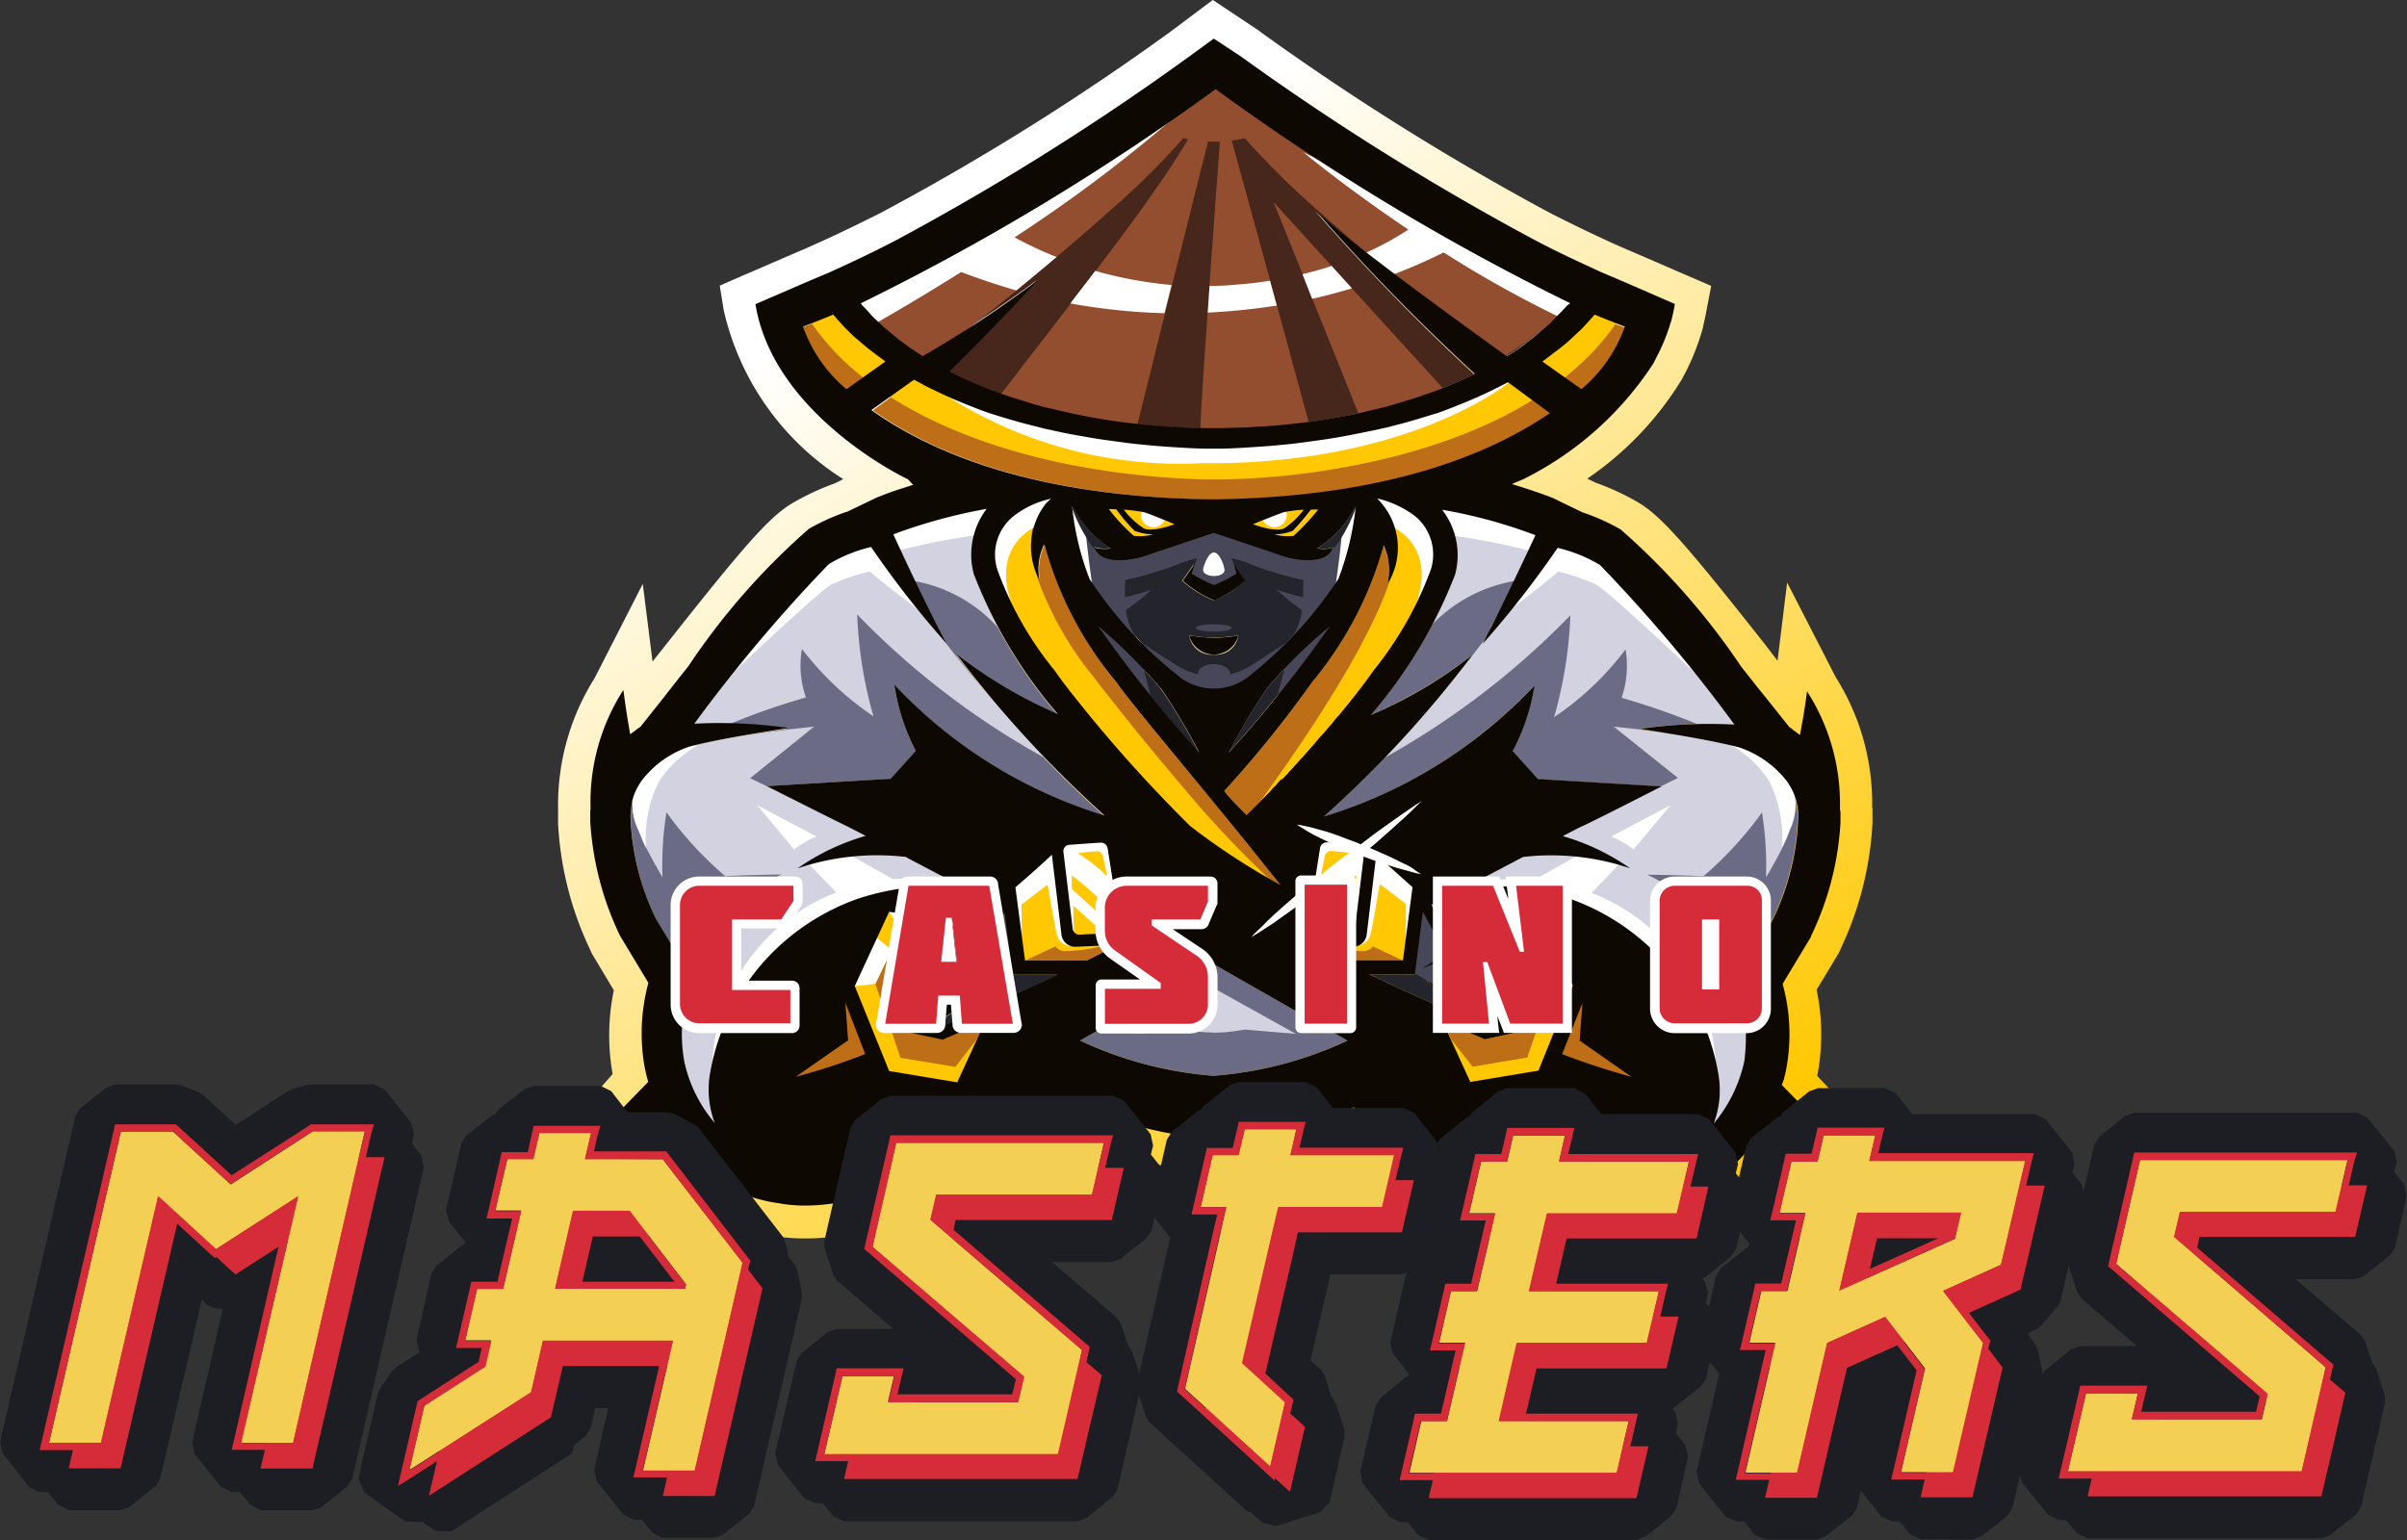 <svg xmlns="http://www.w3.org/2000/svg" xmlns:xlink="http://www.w3.org/1999/xlink" width="50" height="32" viewBox="0 0 50 32">
  <rect x="0" y="0" width="50" height="32" fill="#333333" stroke="none"/>
  <defs>
    <linearGradient id="linear-gradient" x1="0.215" y1="0.265" x2="0.701" y2="0.994" gradientUnits="objectBoundingBox">
      <stop offset="0" stop-color="#fff"/>
      <stop offset="1" stop-color="#ffc802"/>
    </linearGradient>
    <clipPath id="clip-casino_masters">
      <rect width="50" height="32"/>
    </clipPath>
  </defs>
  <g id="casino_masters" data-name="casino masters" clip-path="url(#clip-casino_masters)">
    <g id="Stylesheet" transform="translate(-0.507 -0.254)">
      <g id="CM-Stylesheet" transform="translate(0.507 0.253)">
        <g id="Styling" transform="translate(0 0)">
          <g id="Logos" transform="translate(0)">
            <g id="Casino-Masters-Logo-A" transform="translate(0 0)">
              <g id="Group" transform="translate(10.1)">
                <path id="Path" d="M21.179,26.07a5.9,5.9,0,0,1-2.881-2c-.287.089-.574.172-.867.242a8.418,8.418,0,0,1-1.721.28H15.6a8.2,8.2,0,0,1-1.721-.274c-.293-.07-.58-.153-.867-.242a5.821,5.821,0,0,1-2.881,2l-2.072.535.025-.032L8,26.6l.593-.848a4.693,4.693,0,0,1-1.409.236H7.117a4.312,4.312,0,0,1-.644-.051,3.826,3.826,0,0,1-2.352-1.281c-.612.2-1.23.382-1.829.548l-1.785.351,2.626-2.983a4.576,4.576,0,0,1,.025-1.74L2.7,20.065l-.045-.1A6.92,6.92,0,0,1,2,17.369v-.3L2,17.044a4.943,4.943,0,0,1,.759-2.7l1-1.957L3.962,14l.223-.28c1.645-2.084,2.2-2.735,2.7-3.021a5.215,5.215,0,0,1,.861-.4l.178-.089A5.623,5.623,0,0,1,5.441,6.7l-.083-.51.478-.21C6.1,5.869,6.945,5.5,7.13,5.423l.223-.1.268-.121c.344-.159.708-.338,1.077-.523A51.729,51.729,0,0,0,14.716.916L15.6.253,16.571.9l.013.013a54.049,54.049,0,0,0,6.011,3.761c.363.185.727.363,1.084.529l.261.121.229.1c.2.083,1.116.484,1.3.561l.484.21-.1.523c-.019.108-.045.217-.07.331v.006l-.019.07v.006l-.006.013a4.813,4.813,0,0,1-.351.873l-.045.083-.025.051-.006.006A6.761,6.761,0,0,1,23.379,10.2l.172.083a5.272,5.272,0,0,1,.867.4c.5.287,1.058.937,2.7,3.021l.013.019.2.261.2-1.625,1.007,1.963a4.922,4.922,0,0,1,.759,2.7l.006.032v.306a6.923,6.923,0,0,1-.657,2.6l-.038.089-.465.771a4.545,4.545,0,0,1,.019,1.759c0,.013-.006.019-.006.032l2.767,2.932-1.97-.351c-.58-.159-1.179-.338-1.785-.529a3.819,3.819,0,0,1-2.339,1.262,3.608,3.608,0,0,1-.644.051h-.064a4.61,4.61,0,0,1-1.4-.229l.6.848-.076-.019.019.032Z" transform="translate(-0.507 -0.253)" fill="url(#linear-gradient)"/>
                <path id="Path-2" data-name="Path" d="M77.682,23.4c.045.051.1.1.153.159s.121.108.185.172l.217.178c.076.064.159.121.242.185s.178.121.274.185c.013.006.025.019.038.025a23.91,23.91,0,0,0,2.4-1.581c-.026.032-.854.937-1.836,1.9a.022.022,0,0,1,.013.006c.223.115.459.217.7.319.121.045.249.1.37.14s.249.089.382.127l.383.115c.064.019.127.038.191.051s.127.032.191.045c.255.064.51.115.759.159s.491.083.72.108.446.051.65.064.389.025.548.032.306.006.421.013h.37c.115,0,.261-.006.421-.013s.351-.019.548-.032.421-.038.65-.064.472-.064.72-.108.5-.1.759-.159c.064-.013.128-.032.191-.045s.128-.032.191-.051c.127-.032.255-.076.382-.115s.255-.083.382-.127.249-.089.37-.14c.21-.089.421-.172.612-.274a44.385,44.385,0,0,1-3.3-3.391c.841.79,3.863,2.951,3.965,3.021.013-.006.025-.019.038-.025.1-.064.191-.121.274-.185s.172-.121.242-.185l.217-.178c.064-.057.127-.115.185-.172a1.78,1.78,0,0,0,.153-.159c.045-.051.089-.1.127-.134a.353.353,0,0,0,.045-.057,49.457,49.457,0,0,1-7.369-4.449,48.77,48.77,0,0,1-7.35,4.449c.013.019.032.038.045.057C77.592,23.3,77.631,23.354,77.682,23.4Z" transform="translate(-69.758 -16.897)" fill="#47261b"/>
                <g id="Path-3" data-name="Path" transform="translate(12.934 10.582)">
                  <path id="Path_25241" data-name="Path 25241" d="M30.935.763A1.719,1.719,0,0,0,31.343.38a3.282,3.282,0,0,0-.414.051c-.121.032-.637.249-.637.249S30.75.858,30.935.763Z" transform="translate(-27.289 -0.367)" fill="#ffc802"/>
                  <path id="Path_25242" data-name="Path 25242" d="M35.486.266a5.032,5.032,0,0,1-.376.44,1.011,1.011,0,0,1-.382.07.958.958,0,0,0,.4.032,4.29,4.29,0,0,0,.516-.555Z" transform="translate(-31.279 -0.253)" fill="#ffc802"/>
                  <path id="Path_25243" data-name="Path 25243" d="M3.549.38a1.6,1.6,0,0,0,.408.382c.185.1.65-.083.65-.083S4.091.469,3.97.431A2.508,2.508,0,0,0,3.549.38Z" transform="translate(-3.236 -0.367)" fill="#ffc802"/>
                  <path id="Path_25244" data-name="Path 25244" d="M.6.323.444.317A4.751,4.751,0,0,0,.96.871a.971.971,0,0,0,.4-.032A1.011,1.011,0,0,1,.973.769C.9.7.692.444.6.323Z" transform="translate(-0.444 -0.31)" fill="#ffc802"/>
                </g>
                <g id="Path-4" data-name="Path" transform="translate(3.001 10.588)">
                  <g id="Group_12733" data-name="Group 12733" transform="translate(9.334 0.006)">
                    <path id="Path_25245" data-name="Path 25245" d="M.19,95.82a7.954,7.954,0,0,0,2.779.733,7.954,7.954,0,0,0,2.779-.733L2.969,94.233Z" transform="translate(-0.19 -84.793)" fill="#6c6b86"/>
                    <path id="Path_25246" data-name="Path 25246" d="M60.356,6.767h0a1.6,1.6,0,0,0-.045-.325,1.152,1.152,0,0,0-.178-.389V6.047a2.064,2.064,0,0,0-1.02-.733c-.561-.14-1.179-.242-2.053-.382a10.1,10.1,0,0,1,1.963-.089,32.162,32.162,0,0,0-2.792-3.315,3.064,3.064,0,0,0-.88-.357c-.166.236-1.364,1.657-1.4,1.7A18.706,18.706,0,0,0,54.9.909,11.06,11.06,0,0,0,52.961.38a1.553,1.553,0,0,1,.268,1.351,9.954,9.954,0,0,1-1.747,2.913A9.7,9.7,0,0,0,53.592,3.4a23.779,23.779,0,0,1-3.085,3.359A9.979,9.979,0,0,0,54.88,4.033,4.332,4.332,0,0,1,54.427,5.4l.523.58,2.569.153s-1.53.778-1.708.854l-.344.178a4.781,4.781,0,0,1,1.619.829,5.96,5.96,0,0,0-2.441-.4l-1.186.625a5.4,5.4,0,0,1,2.174.249A4.737,4.737,0,0,1,57.34,9.534,4.641,4.641,0,0,1,58.7,12.122a1.959,1.959,0,0,1-.1,1.014,2.923,2.923,0,0,0,.637-1.3A3.954,3.954,0,0,0,58.08,8.5a5.4,5.4,0,0,1,1.428.924l.319-.529A5.31,5.31,0,0,0,60.356,6.767Z" transform="translate(-45.446 -0.38)" fill="#6c6b86"/>
                  </g>
                  <path id="Path_25247" data-name="Path 25247" d="M10.4,6.691A23.407,23.407,0,0,1,7.315,3.332a9.152,9.152,0,0,0,2.11,1.249A10.01,10.01,0,0,1,7.679,1.668,1.544,1.544,0,0,1,7.946.317,10.511,10.511,0,0,0,6.008.846a18.7,18.7,0,0,0,.95,1.963c-.038-.045-1.237-1.466-1.4-1.7a3.064,3.064,0,0,0-.88.357A31.265,31.265,0,0,0,1.884,4.779a10.1,10.1,0,0,1,1.963.089c-.88.14-1.5.242-2.053.382a2.081,2.081,0,0,0-1.02.733V5.99A1.151,1.151,0,0,0,.6,6.379,1.264,1.264,0,0,0,.558,6.7V6.71a5.26,5.26,0,0,0,.529,2.123l.319.529a5.4,5.4,0,0,1,1.428-.924,3.974,3.974,0,0,0-1.167,3.334,3,3,0,0,0,.637,1.3,1.959,1.959,0,0,1-.1-1.014A4.622,4.622,0,0,1,3.573,9.471,4.737,4.737,0,0,1,5.282,8.406a5.4,5.4,0,0,1,2.174-.249L6.27,7.533a5.863,5.863,0,0,0-2.441.4A4.72,4.72,0,0,1,5.448,7.1L5.1,6.921c-.178-.07-1.708-.854-1.708-.854l2.569-.153.523-.58a4.332,4.332,0,0,1-.453-1.364A10.007,10.007,0,0,0,10.4,6.691Z" transform="translate(-0.557 -0.317)" fill="#6c6b86"/>
                </g>
                <g id="Path-5" data-name="Path" transform="translate(11.996 17.511)">
                  <path id="Path_25248" data-name="Path 25248" d="M51.9,1.976a.139.139,0,0,0,.14-.115L52.228.255a.131.131,0,0,0-.121-.147C51.922.1,51.616.07,51.45.063a.127.127,0,0,0-.134.115l-.255,1.613a.134.134,0,0,0,.127.153Z" transform="translate(-45.987 -0.063)" fill="#484759"/>
                  <path id="Path_25249" data-name="Path 25249" d="M1.54.178A.142.142,0,0,0,1.407.063C1.234.07.935.1.75.108A.131.131,0,0,0,.629.255L.82,1.861a.129.129,0,0,0,.14.115l.714-.032A.138.138,0,0,0,1.8,1.791Z" transform="translate(-0.628 -0.063)" fill="#484759"/>
                </g>
                <g id="Group_12734" data-name="Group 12734" transform="translate(6.438 10.518)">
                  <path id="Path-6" data-name="Path" d="M1.584,103.636l-1.077.752a15,15,0,0,0,1.441-.472l-.414-1.065Z" transform="translate(-0.507 -92.532)" fill="#24242d"/>
                  <path id="Path-7" data-name="Path" d="M62.864,25.1a26.541,26.541,0,0,0,2.1,2.626,12.558,12.558,0,0,0-.8-1.339A10.209,10.209,0,0,0,62.864,25.1Z" transform="translate(-56.592 -22.596)" fill="#24242d"/>
                  <path id="Shape" d="M62.634,1.127a.632.632,0,0,0,.331-.019c-.147.4-.867.249-1.122.153-.1-.038-.2-.07-.293-.1L60.486.8l-1.065.357c-.1.032-.2.07-.293.1-.255.1-.975.249-1.122-.153a.633.633,0,0,0,.331.019,2.227,2.227,0,0,1-.8-.873A6,6,0,0,0,57.9,1.764,8.569,8.569,0,0,0,59.7,3.734a1.174,1.174,0,0,0,1.581,0,8.57,8.57,0,0,0,1.791-1.97A5.721,5.721,0,0,0,63.431.253,2.227,2.227,0,0,1,62.634,1.127ZM60.48,3.339a.468.468,0,0,1-.51-.4,3.245,3.245,0,0,0,.51.045,3.245,3.245,0,0,0,.51-.045A.468.468,0,0,1,60.48,3.339Zm0-1.128a2.216,2.216,0,0,1-.657-.408l.242-.344-.057.2a3.2,3.2,0,0,0,.465.236,3.2,3.2,0,0,0,.465-.236l-.057-.2.242.344A2.009,2.009,0,0,1,60.48,2.21Z" transform="translate(-51.804 -0.253)" fill="#24242d"/>
                  <path id="Path-8" data-name="Path" d="M90.6,26.319a13.263,13.263,0,0,0-.8,1.339,26.711,26.711,0,0,0,2.1-2.626A10.721,10.721,0,0,0,90.6,26.319Z" transform="translate(-80.816 -22.539)" fill="#24242d"/>
                  <path id="Path-9" data-name="Path" d="M159.1,103.636l.057-.784-.414,1.065a12.8,12.8,0,0,0,1.441.472Z" transform="translate(-142.828 -92.532)" fill="#24242d"/>
                  <path id="Path-10" data-name="Path" d="M119.828,82.766h-.943c.637.306,1.383.65,2.359,1.052l.223-.051a12.445,12.445,0,0,1-1.434-.88l1.778.8h.006l.1-.918s-.5-.4-1.874-1.594Z" transform="translate(-106.977 -73.039)" fill="#24242d"/>
                  <path id="Path-11" data-name="Path" d="M26.526,81.179c-1.377,1.192-1.874,1.594-1.874,1.594l.1.918h.006l1.778-.8a12.453,12.453,0,0,1-1.434.88l.223.051c.969-.4,1.721-.746,2.359-1.052h-.943Z" transform="translate(-22.223 -73.039)" fill="#24242d"/>
                </g>
                <g id="Path-12" data-name="Path" transform="translate(6.158 6.547)">
                  <g id="Group_12735" data-name="Group 12735" transform="translate(0.421 0)">
                    <path id="Path_25250" data-name="Path 25250" d="M1.581.937C1.5.873,1.415.809,1.339.752S1.192.631,1.128.573,1.007.459.95.408L.8.261C.727.178.669.114.625.063.414.153.2.235,0,.312a2.99,2.99,0,0,0,.9,1.3l.81-.574A.64.64,0,0,0,1.581.937Z" transform="translate(0 -0.063)" fill="#be6e16"/>
                    <path id="Path_25251" data-name="Path 25251" d="M27.593,13.524c-.108.064-.229.115-.344.172-.236.115-.484.217-.746.319-.128.045-.261.1-.389.14s-.261.083-.4.121-.268.076-.4.108c-.07.019-.134.032-.2.051s-.134.032-.2.045c-.268.064-.529.108-.784.153s-.5.076-.739.1-.459.051-.663.07c-.414.032-.759.051-1,.057h-.382c-.242-.006-.586-.019-1-.057-.2-.019-.427-.038-.663-.07s-.484-.064-.739-.1-.516-.1-.784-.153c-.064-.013-.134-.032-.2-.045s-.134-.032-.2-.051c-.134-.032-.268-.07-.4-.108s-.268-.083-.4-.121-.261-.089-.389-.14c-.255-.1-.5-.2-.746-.319-.121-.057-.236-.108-.344-.172l-.166-.089-.867.637c1.179.835,3.308,1.8,7.088,1.855,3.7-.045,5.807-.982,7.006-1.791l-.873-.644A.277.277,0,0,0,27.593,13.524Z" transform="translate(-12.995 -12.09)" fill="#be6e16"/>
                    <path id="Path_25252" data-name="Path 25252" d="M153.752.127c-.045.051-.1.115-.178.2l-.147.147a2.274,2.274,0,0,1-.178.166c-.064.057-.134.115-.21.178s-.159.121-.242.185l-.134.1.81.574a2.99,2.99,0,0,0,.9-1.3A5.878,5.878,0,0,1,153.752.127Z" transform="translate(-137.306 -0.12)" fill="#be6e16"/>
                    <path id="Path_25253" data-name="Path 25253" d="M90.91,38.456a1.9,1.9,0,0,0-.79-.37,1.431,1.431,0,0,1,.217,1.778,1.28,1.28,0,0,0-.076-.81A7.5,7.5,0,0,1,88.769,41.9a23.455,23.455,0,0,1-1.823,2.257c.166.2.287.306.465.5l.076-.076.025-.026.057-.057.032-.032.064-.064.025-.025.1-.1.019-.019a1.015,1.015,0,0,1,.083-.083.169.169,0,0,0,.032-.038.764.764,0,0,0,.07-.077l.038-.038.1-.1.019-.019c.038-.038.076-.076.115-.121a.17.17,0,0,0,.032-.038c.025-.032.057-.057.083-.089a.282.282,0,0,0,.038-.045c.025-.032.057-.057.083-.089a.173.173,0,0,0,.032-.038c.038-.045.083-.089.121-.127l.013-.013c.038-.038.077-.083.108-.121a.283.283,0,0,0,.038-.045c.025-.032.057-.064.083-.1.013-.013.025-.032.038-.045.032-.038.064-.07.1-.108.006-.013.019-.019.025-.032.038-.045.083-.089.121-.14.006-.013.019-.019.026-.032a1.362,1.362,0,0,0,.089-.108l.019-.019c.013-.013.019-.026.032-.038.255-.306.5-.612.695-.9a7.262,7.262,0,0,0,1.192-2.1A1.021,1.021,0,0,0,90.91,38.456Z" transform="translate(-78.2 -34.262)" fill="#be6e16"/>
                  </g>
                  <path id="Path_25254" data-name="Path 25254" d="M46.822,41.9a7.574,7.574,0,0,1-1.492-2.856.023.023,0,0,0-.006.019v-.013a1.17,1.17,0,0,0-.089.733,1.452,1.452,0,0,1,.14-1.606.408.408,0,0,1,.1-.089,1.9,1.9,0,0,0-.79.37,1.033,1.033,0,0,0-.325,1.109,7.415,7.415,0,0,0,1.192,2.1c.128.185.274.376.427.567a30.54,30.54,0,0,0,2.384,2.658,14.552,14.552,0,0,0,1.874,1.224s-.58-.727-1.262-1.562C48.1,43.492,47.045,42.23,46.822,41.9Z" transform="translate(-39.887 -34.262)" fill="#be6e16"/>
                  <path id="Path_25255" data-name="Path 25255" d="M110.47,113.2a.287.287,0,0,1-.3.249l-.854-.038c.121.064.338.178.631.325h1.275l.2-1.524c-.229-.2-.478-.427-.752-.676Z" transform="translate(-98.345 -100.321)" fill="#be6e16"/>
                  <path id="Path_25256" data-name="Path 25256" d="M49.3,113.2l-.2-1.664c-.268.249-.523.472-.752.676l.2,1.524h1.275c.293-.147.51-.261.631-.325l-.854.038A.282.282,0,0,1,49.3,113.2Z" transform="translate(-43.514 -100.321)" fill="#be6e16"/>
                  <path id="Path_25257" data-name="Path 25257" d="M16.975,125.973l-.829-.178-.121-1.32.127-.083a13.7,13.7,0,0,0,1.109-.848l-1.4-.223-.714,1.543.714,1.766,1.422.223.58-1.262-.81.344Z" transform="translate(-13.648 -110.923)" fill="#be6e16"/>
                  <path id="Path_25258" data-name="Path 25258" d="M138.56,123.321l-1.4.223a11.937,11.937,0,0,0,1.109.848l.128.083-.121,1.32-.829.178-.07-.032-.81-.344.58,1.262,1.422-.223.714-1.766Z" transform="translate(-122.854 -110.923)" fill="#be6e16"/>
                  <path id="Path_25259" data-name="Path 25259" d="M.253,142.108l.236.3,1.638-.637-.561-1.339Z" transform="translate(-0.253 -126.312)" fill="#be6e16"/>
                  <path id="Path_25260" data-name="Path 25260" d="M160.257,140.431l-.561,1.339,1.638.637.242-.3Z" transform="translate(-143.658 -126.312)" fill="#be6e16"/>
                </g>
                <g id="Path-13" data-name="Path" transform="translate(3.041 10.422)">
                  <path id="Path_25261" data-name="Path 25261" d="M77.693,28.9c.032.057.07.108.108.166C77.8,29.063,77.763,29,77.693,28.9Z" transform="translate(-69.91 -26.048)" fill="#d3d2e0"/>
                  <path id="Path_25262" data-name="Path 25262" d="M13.022,8.492l-.905.312L9.548,11.131l-.676,1.211.861.1a15.377,15.377,0,0,1,1.88-.676,1.985,1.985,0,0,1-.083-1.007,6.307,6.307,0,0,0,1.485,1.4,8.883,8.883,0,0,1-.338-2.116,16.587,16.587,0,0,0,3.933,3s-.618-.7-1.473-1.632A28.117,28.117,0,0,1,13.022,8.492Z" transform="translate(-8.012 -7.695)" fill="#d3d2e0"/>
                  <path id="Path_25263" data-name="Path 25263" d="M5.6,49.749l.1-.121-.535-.274.006.051-.019-.057s-2.18-1.1-2.39-1.192l1.326-1.071s-1.065.1-2.148.312l-.261.057c-.013,0-.025.006-.038.006a1.505,1.505,0,0,0-.586.236l-.1-.191a3.707,3.707,0,0,0-.574.81,1.169,1.169,0,0,0,.057.905h0c.051.127.1.255.159.37h0c.147.293.344.625.344.625a6.828,6.828,0,0,1,.083-1.351,7.522,7.522,0,0,0,1.218,1.326s.453-.025,1.167-.032a3.741,3.741,0,0,0-.8.5,1.711,1.711,0,0,0-.191.178,4.96,4.96,0,0,0-1.186,2.92l-.2.88L2,55.544l.829-1.371.644-1.747,2.033-1.689,1.683-.07.153-.223L6,49.775C5.986,49.781,5.846,49.756,5.6,49.749Z" transform="translate(-0.32 -42.406)" fill="#d3d2e0"/>
                  <path id="Path_25264" data-name="Path 25264" d="M103.612,102.2l1.065-.089h0a1.18,1.18,0,0,0,.159.025h0l.147.019H105c.045.006.089.006.134.013h.025c.051,0,.1.006.153.006a1.215,1.215,0,0,0,.153-.006h.025a.94.94,0,0,0,.134-.013h.013l.147-.019h0c.051-.006.1-.019.159-.025h0L107,102.2l-1.683-.937Z" transform="translate(-93.222 -91.138)" fill="#d3d2e0"/>
                  <path id="Path_25265" data-name="Path 25265" d="M162.085,28.9c-.07.1-.108.166-.108.166A1.849,1.849,0,0,1,162.085,28.9Z" transform="translate(-145.716 -26.048)" fill="#d3d2e0"/>
                  <path id="Path_25266" data-name="Path 25266" d="M158.755,10.117a8.882,8.882,0,0,1-.338,2.116,6.126,6.126,0,0,0,1.485-1.409,2.069,2.069,0,0,1-.083,1.007,15.371,15.371,0,0,1,1.88.676l.861-.1-.676-1.211-2.569-2.327-.905-.312a28.936,28.936,0,0,1-2.123,2.932c-.854.931-1.473,1.632-1.473,1.632A16.681,16.681,0,0,0,158.755,10.117Z" transform="translate(-139.275 -7.752)" fill="#d3d2e0"/>
                  <path id="Path_25267" data-name="Path 25267" d="M177.728,48.315a3.979,3.979,0,0,0-.574-.81l-.1.191a1.547,1.547,0,0,0-.586-.236c-.013,0-.025-.006-.038-.006l-.261-.057c-1.084-.217-2.148-.312-2.148-.312l1.332,1.065c-.21.1-2.39,1.192-2.39,1.192l-.019.057.006-.051-.535.274.1.121a2.964,2.964,0,0,0-.389.032l-1.345.669.153.223,1.683.07,2.033,1.689.644,1.747.829,1.371.969-.905-.2-.88a4.96,4.96,0,0,0-1.186-2.92c-.064-.064-.127-.121-.191-.178a3.74,3.74,0,0,0-.8-.5c.714.006,1.167.032,1.167.032a7.519,7.519,0,0,0,1.217-1.326,6.92,6.92,0,0,1,.083,1.351s.2-.331.344-.625h0a3.222,3.222,0,0,0,.159-.37h0A1.218,1.218,0,0,0,177.728,48.315Z" transform="translate(-153.639 -42.406)" fill="#d3d2e0"/>
                  <path id="Path_25268" data-name="Path 25268" d="M164.82.978,163.284.7a2.016,2.016,0,0,1,.1,1.727,2.991,2.991,0,0,1-.4,1.109,3.114,3.114,0,0,1,2.078-1.218l.484-1.065Z" transform="translate(-146.628 -0.684)" fill="#d3d2e0"/>
                  <path id="Path_25269" data-name="Path 25269" d="M54.347,2.5a2.177,2.177,0,0,1-.051-1.09,3.038,3.038,0,0,1,.147-.523c.026-.064.051-.127.076-.185a.341.341,0,0,0-.07.032A1.632,1.632,0,0,1,54.507.57L52.888.864l-.733.274L52.639,2.2A3.05,3.05,0,0,1,54.717,3.42a3.039,3.039,0,0,1-.357-.892A.049.049,0,0,0,54.347,2.5Z" transform="translate(-46.941 -0.57)" fill="#d3d2e0"/>
                </g>
                <g id="Group_12736" data-name="Group 12736" transform="translate(8.688 10.543)">
                  <path id="Path-14" data-name="Path" d="M37.9,22.053a1.647,1.647,0,0,0,.127.5,17.243,17.243,0,0,0,1.262,1.574l-.28-1.077Z" transform="translate(-34.091 -19.886)" fill="#484759"/>
                  <path id="Path-15" data-name="Path" d="M.21,80.465l-.147.484.268.695a15.212,15.212,0,0,0,2.1-1.014L2.173,78.9Z" transform="translate(-0.063 -71.012)" fill="#484759"/>
                  <path id="Shape-2" data-name="Shape" d="M39.934.507a3.464,3.464,0,0,1-.3.625.9.9,0,0,1-.453.427c-.427.121-1.683-.51-1.683-.51L37.129,1,37.116.966l-.134.019L36.848.966,36.836,1l-.37.045s-1.256.631-1.683.51a.933.933,0,0,1-.453-.427,3.464,3.464,0,0,1-.3-.625c-.051.038-.064.191-.064.357,0,.217.026.446.026.446l.051.134.121.319.287.593c.038.083.07.147.083.166.026.051.631.631.905.867a2.066,2.066,0,0,0,.472.593,4.541,4.541,0,0,0,.937.586l.127-.229.127.229a4.541,4.541,0,0,0,.937-.586,2.066,2.066,0,0,0,.472-.593,11.769,11.769,0,0,0,.905-.867c.013-.019.045-.083.083-.166.108-.229.287-.593.287-.593l.121-.319.051-.134s.025-.229.025-.446A.537.537,0,0,0,39.934.507Zm-1.1,1.868a5.458,5.458,0,0,1-.548-.159,4.927,4.927,0,0,0,.529.427,1.241,1.241,0,0,1-.223.586c-.013.013-.025.032-.038.045-.108.07-.5.331-.822.535a1.311,1.311,0,0,1-.414.166V3.956c0-.1-.147-.191-.331-.191s-.331.083-.331.191v.019a1.409,1.409,0,0,1-.414-.166c-.325-.2-.72-.465-.822-.535-.013-.013-.026-.032-.038-.045a1.241,1.241,0,0,1-.223-.586,5.765,5.765,0,0,0,.529-.427s-.274.1-.548.159a3.079,3.079,0,0,1,.006-.357,8.034,8.034,0,0,0,1.167-.357q.2-.067.325-.1l-.134.351.491.261.491-.261-.134-.351a3.187,3.187,0,0,1,.325.1,7.12,7.12,0,0,0,1.167.357C38.837,2.107,38.843,2.234,38.837,2.375Z" transform="translate(-30.557 -0.507)" fill="#484759"/>
                  <path id="Path-16" data-name="Path" d="M60.636,24.652c-.2,0-.37.032-.37.076s.166.076.37.076.37-.032.37-.076S60.84,24.652,60.636,24.652Z" transform="translate(-54.21 -22.223)" fill="#484759"/>
                  <path id="Path-17" data-name="Path" d="M76.236,24.131A18.179,18.179,0,0,0,77.5,22.557a1.647,1.647,0,0,0,.127-.5l-1.109,1Z" transform="translate(-68.574 -19.886)" fill="#484759"/>
                  <path id="Path-18" data-name="Path" d="M104.564,78.9l-.255,1.734a15.991,15.991,0,0,0,2.1,1.014l.268-.695-.147-.484Z" transform="translate(-93.823 -71.012)" fill="#484759"/>
                </g>
                <g id="Path-19" data-name="Path" transform="translate(7.503 1.383)">
                  <path id="Path_25270" data-name="Path 25270" d="M15.545,5.016,13.882,6.145s-.892-.637-2.244-1.759c-.172-.147-.357-.3-.548-.459-.319-.268-.65-.561-1-.873a16.8,16.8,0,0,1-1.517-1.5A2.365,2.365,0,0,1,8.3,1.6l.8,2.913.14.516.714,2.626A7.71,7.71,0,0,1,7.654,7.7c-.013-.006.006-.414.045-1.039.025-.421.064-.931.1-1.479l.038-.555c.045-.669.1-1.364.14-1.957h0c.032-.4.057-.759.076-1.045H7.807L7.061,4.608l-.147.586L6.3,7.668a7.413,7.413,0,0,1-2.875-.695c.159-.2.319-.414.478-.618.032-.045.07-.089.1-.134.325-.414.644-.829.956-1.237.178-.229.351-.453.516-.676.274-.363.542-.72.79-1.058.185-.249.351-.491.516-.727.236-.338.44-.657.612-.95l-.1-.019a15.986,15.986,0,0,1-1.517,1.5c-.389.351-.765.669-1.116.969-.293.249-.574.484-.835.695C2.7,5.641,1.981,6.151,1.981,6.151L.317,5.023l.312-.376,1.422-.8,1.084-.612,3.6-2.021C6.717,1.2,6.71,1.2,6.7,1.192l.79-.65L7.775.063l.147.121L8.068.063l.287.478.79.65c-.013.006-.019.013-.032.019l3.34,1.874.873.491L15.22,4.64Z" transform="translate(-0.317 -0.063)" fill="#934d2f"/>
                  <path id="Path_25271" data-name="Path 25271" d="M91.923,32.02a2.985,2.985,0,0,1-1.849.459l-.988-2.454-.2-.51-.606-1.5,1.211,1.332h0l.421.465Z" transform="translate(-79.429 -25.199)" fill="#934d2f"/>
                </g>
                <g id="Path-20" data-name="Path" transform="translate(6.7 6.419)">
                  <g id="Group_12737" data-name="Group 12737" transform="translate(0 0)">
                    <path id="Path_25272" data-name="Path 25272" d="M16.832.063S14.467,2.83,9.278,2.836V2.824c-.1.006-.2.006-.293.006s-.2-.006-.293-.006v.013C3.509,2.824,1.138.063,1.138.063L.57.274C1.692,1.982,3.9,2.855,5.81,3.263a16.819,16.819,0,0,0,3.009.344H9.15a15.689,15.689,0,0,0,3.009-.344c1.9-.4,4.118-1.275,5.24-2.99Z" transform="translate(-0.57 -0.063)" fill="#ffc802"/>
                    <path id="Path_25273" data-name="Path 25273" d="M93.712,40.15a1.37,1.37,0,0,0-.191-.733,2.25,2.25,0,0,0-1.077-.166.869.869,0,0,1,.3.472,1.676,1.676,0,0,1,.006,1.128c-.58,1.931-3.143,5.246-3.143,5.246s1.428-1.479,2.161-2.422,1.683-2.2,1.683-2.2l.07-.2v-.025A5.411,5.411,0,0,0,93.712,40.15Z" transform="translate(-80.651 -35.299)" fill="#ffc802"/>
                  </g>
                  <path id="Path_25274" data-name="Path 25274" d="M44.471,47.335a22.071,22.071,0,0,1-2.046-2.161c-.4-.472-1.045-1.243-1.842-2.276a7.02,7.02,0,0,1-1.1-1.938c-.453-1.326.255-1.7.255-1.7a2.172,2.172,0,0,0-.943.121c-.038.108-.083.217-.121.325a3,3,0,0,0-.115.472,3.289,3.289,0,0,0-.032.5c.006.115.019.236.032.351l.166.459s.943,1.256,1.683,2.2c.331.427.746.975,1.1,1.453l.013.032.064.064c.4.529.695.943.695.943l.134-.115.778.771.873.746C44.076,47.577,45.631,48.336,44.471,47.335Z" transform="translate(-34.711 -35.306)" fill="#ffc802"/>
                  <path id="Path_25275" data-name="Path 25275" d="M43.524,113.477l-.268-1.753-.924.586.013.688.287,1.033.625-.293a.234.234,0,0,0,.185.1,3.679,3.679,0,0,0,.9-.134l-.682-.057Z" transform="translate(-38.131 -100.492)" fill="#ffc802"/>
                  <path id="Path_25276" data-name="Path 25276" d="M54.139,110.445A.142.142,0,0,0,54,110.33c-.172.006-.472.032-.657.045a.131.131,0,0,0-.121.147l.191,1.606a.129.129,0,0,0,.14.115l.714-.032a.138.138,0,0,0,.127-.153Z" transform="translate(-47.93 -99.238)" fill="#ffc802"/>
                  <path id="Path_25277" data-name="Path 25277" d="M9.544,126.2l-.523-1.536h0l.389-.81.14-.306.166.019.778.077.153.019.1-.217.076-.166.089-.191-1.453-.038-.051-.019L9.327,123H9.314l-.032.051-.331.58-.523.918.79,1.989,1.664.293.312-1.1-.51.657Z" transform="translate(-7.638 -110.637)" fill="#ffc802"/>
                  <path id="Path_25278" data-name="Path 25278" d="M107.084,113.477l-.128.172-.682.057a4.025,4.025,0,0,0,.9.134c.1-.025.153-.051.185-.1l.625.293.287-1.033.013-.688-.924-.586Z" transform="translate(-95.641 -100.492)" fill="#ffc802"/>
                  <path id="Path_25279" data-name="Path 25279" d="M104.635,112.064l.191-1.606a.131.131,0,0,0-.121-.147c-.185-.013-.491-.038-.657-.045a.127.127,0,0,0-.134.115l-.255,1.613a.134.134,0,0,0,.127.153l.714.032A.131.131,0,0,0,104.635,112.064Z" transform="translate(-93.289 -99.181)" fill="#ffc802"/>
                  <path id="Path_25280" data-name="Path 25280" d="M134.754,123.635l-.331-.58L134.4,123h-.013l-.083.025-.057.019-1.447.038.089.191.07.166.1.217.153-.019.778-.077.166-.019.147.306.389.81h0l-.529,1.536-1.135.191-.516-.657.319,1.1,1.664-.293.784-1.989Z" transform="translate(-119.238 -110.637)" fill="#ffc802"/>
                </g>
                <g id="Group_12738" data-name="Group 12738" transform="translate(3.035 2.333)">
                  <path id="Path-21" data-name="Path" d="M54.736,164.856l.185-.153-.108-.013-1.237-.178-.28.064.242.382.943.1Z" transform="translate(-47.96 -147.964)" fill="#fff"/>
                  <path id="Path-22" data-name="Path" d="M20.064,80.96c.344.3.918.72,1.007.8l-.631-1.02.057-.172A13.834,13.834,0,0,1,22.32,80.2l.408-.491-.21-.306-1.823.293-1.358.459s-.516.446-1.026.892a13.965,13.965,0,0,0-1.517,2.416s2.174-2.065,2.467-2.231A4.191,4.191,0,0,1,20.064,80.96Z" transform="translate(-15.13 -71.417)" fill="#fff"/>
                  <path id="Path-23" data-name="Path" d="M27.276,143.806l-1.23-.65.765.918A2,2,0,0,1,27.276,143.806Z" transform="translate(-23.451 -128.756)" fill="#fff"/>
                  <path id="Path-24" data-name="Path" d="M20.373,153.03l.637-.121-.051-.032a2.149,2.149,0,0,1,.586-.045l.389-.057a3.614,3.614,0,0,0-1.447-.159l-.975-.548-.2-.1a1.4,1.4,0,0,1-.344.191c-.076.045-.159.089-.236.134l.574.6a4.023,4.023,0,0,0-2.575,3.531c.025,1.963.924-1.007.924-1.007l.478-.695a6.91,6.91,0,0,1,2.008-1.619C20.22,153.074,20.3,153.055,20.373,153.03Z" transform="translate(-15.07 -136.679)" fill="#fff"/>
                  <path id="Path-25" data-name="Path" d="M1,130.977l-.1-.191a3.708,3.708,0,0,0-.574.81,1.169,1.169,0,0,0,.057.905h0c.051.127.1.255.159.37a2.6,2.6,0,0,1,.274-1.39,2.275,2.275,0,0,1,.81-.746c-.013,0-.025.006-.038.006A1.446,1.446,0,0,0,1,130.977Z" transform="translate(-0.256 -117.584)" fill="#fff"/>
                  <path id="Path-26" data-name="Path" d="M59.328,102.675l-.013-.013.038.064Z" transform="translate(-53.375 -92.335)" fill="#fff"/>
                  <path id="Path-27" data-name="Path" d="M90.865,83.477c.019.013.025-.019.013-.115-.051-.312-.115-.822-.147-1.116a3.465,3.465,0,0,1-.3-.625c-.051.038-.064.191-.064.357.025.191.064.459.076.58a.225.225,0,0,0,.006.038A3.206,3.206,0,0,0,90.865,83.477Z" transform="translate(-81.303 -73.412)" fill="#fff"/>
                  <path id="Shape-3" data-name="Shape" d="M89.789,149.667a.925.925,0,0,0-.217-.4H89.5l-.134-.1-.268.1h-.376a1.115,1.115,0,0,0-.038.108l-.038-.019.006.127a.1.1,0,0,0-.006.045,1.767,1.767,0,0,0,.032.325v.032h0c.013.083.025.178.045.28l-.025-.019v.338l.089.076c.064.4.134.765.134.765v-.14h0c-.006-.121-.006-.312-.013-.529l.65.58h-.019a1.375,1.375,0,0,1-.172.013l.229.013.159.14a.277.277,0,0,0,.115-.121l.166.013.115-.363-.3-.867C89.821,149.884,89.8,149.731,89.789,149.667Zm-.389-.14a.13.13,0,0,1,.127.1c.019.089.051.242.083.414a3.789,3.789,0,0,0-.606-.472A3.767,3.767,0,0,1,89.4,149.527Zm.363,1.587-.88-.8c-.006-.1-.006-.2-.006-.287a6.285,6.285,0,0,1,.848.771c.019.127.032.236.038.3Z" transform="translate(-79.75 -134.17)" fill="#fff"/>
                  <path id="Path-28" data-name="Path" d="M79.087,152.081l.006-.006-.045-.491-.975.752.045.242h-.006l.223,1.122-.006-.9.542-.414c.064.338.14.81.191,1.033a.31.31,0,0,0,.338.242,2.108,2.108,0,0,1-.242-.816C79.144,152.591,79.113,152.3,79.087,152.081Z" transform="translate(-70.246 -136.336)" fill="#fff"/>
                  <path id="Path-29" data-name="Path" d="M57.573,160.823l-1.109,1.128.931-.618.038-.1.147-.032,1.02-.746-.019-.44Z" transform="translate(-50.81 -143.917)" fill="#fff"/>
                  <path id="Path-30" data-name="Path" d="M46.2,171.254l.427-.051.331-.7-.338-.287Z" transform="translate(-41.576 -153.093)" fill="#fff"/>
                  <circle id="Oval" cx="0.261" cy="0.261" r="0.261" transform="translate(10.562 8.102)" fill="#fff"/>
                  <path id="Path-31" data-name="Path" d="M172.638,164.512l-1.237.178-.108.013.178.153.255.2.943-.1.249-.382Z" transform="translate(-154.089 -147.964)" fill="#fff"/>
                  <path id="Path-32" data-name="Path" d="M169.373,81.112c-.5-.446-1.026-.892-1.026-.892l-1.358-.459-1.823-.293-.21.306.408.491a13.832,13.832,0,0,1,1.823.363l.057.172-.631,1.02c.1-.077.663-.5,1.007-.8a4.191,4.191,0,0,1,.8.274c.293.166,2.467,2.231,2.467,2.231A13.964,13.964,0,0,0,169.373,81.112Z" transform="translate(-148.389 -71.474)" fill="#fff"/>
                  <path id="Path-33" data-name="Path" d="M203.638,143.156l-1.23.65a2,2,0,0,1,.465.268Z" transform="translate(-182.074 -128.756)" fill="#fff"/>
                  <path id="Path-34" data-name="Path" d="M174.813,153.015l.574-.6c-.077-.045-.159-.089-.236-.134a2.254,2.254,0,0,1-.344-.191l-.2.1-.975.548a3.641,3.641,0,0,0-1.447.159l.389.057a2.144,2.144,0,0,1,.586.045l-.051.032.637.121c.076.026.153.051.236.083a6.912,6.912,0,0,1,2.008,1.619l.478.695s.9,2.964.924,1.007A4.028,4.028,0,0,0,174.813,153.015Z" transform="translate(-154.886 -136.792)" fill="#fff"/>
                  <path id="Path-35" data-name="Path" d="M228.227,131.469a3.98,3.98,0,0,0-.574-.81l-.1.191a1.547,1.547,0,0,0-.586-.236c-.013,0-.025-.006-.038-.006a2.227,2.227,0,0,1,.81.746,2.645,2.645,0,0,1,.274,1.39,3.217,3.217,0,0,0,.159-.37h0A1.192,1.192,0,0,0,228.227,131.469Z" transform="translate(-204.132 -117.47)" fill="#fff"/>
                  <path id="Path-36" data-name="Path" d="M180.989,102.852l.038-.064-.013.013Z" transform="translate(-162.809 -92.449)" fill="#fff"/>
                  <path id="Path-37" data-name="Path" d="M145.251,83.42c-.013.089-.006.121.013.115a3.155,3.155,0,0,0,.408-.873.081.081,0,0,1,.006-.038c.013-.127.051-.389.077-.58a.609.609,0,0,0-.064-.357,3.469,3.469,0,0,1-.3.625C145.366,82.6,145.3,83.107,145.251,83.42Z" transform="translate(-130.66 -73.469)" fill="#fff"/>
                  <path id="Shape-4" data-name="Shape" d="M138.48,151.127v.14l.134-.765.089-.077v-.338l-.025.019c.013-.1.032-.191.045-.281h0V149.8a1.752,1.752,0,0,0,.032-.325c0-.013-.006-.026-.006-.045l.006-.127-.038.019a1.125,1.125,0,0,0-.038-.108H138.3l-.268-.1-.134.1h-.076a.974.974,0,0,0-.217.4c-.013.064-.025.21-.045.4l-.3.867.115.363.166-.013a.277.277,0,0,0,.115.121l.159-.14.229-.013a1.386,1.386,0,0,1-.172-.013h-.019l.65-.58c-.019.223-.019.414-.026.535Zm-.612-1.562a.13.13,0,0,1,.127-.1c.115.006.287.025.4.038a3.784,3.784,0,0,0-.606.472C137.817,149.8,137.849,149.655,137.868,149.566Zm-.236,1.492v-.019c.006-.064.019-.166.038-.3a6.275,6.275,0,0,1,.848-.771c0,.089-.006.185-.006.287Z" transform="translate(-123.481 -134.114)" fill="#fff"/>
                  <path id="Path-38" data-name="Path" d="M149.717,151.521l-.045.491.006.006c-.025.21-.051.51-.07.759a2.107,2.107,0,0,1-.242.816.31.31,0,0,0,.338-.242c.051-.217.127-.695.191-1.033l.542.414-.006.9.223-1.122h-.006l.045-.242Z" transform="translate(-134.367 -136.28)" fill="#fff"/>
                  <path id="Path-39" data-name="Path" d="M163.017,160.013l-.026.44,1.02.746.147.032.038.1.931.618-1.1-1.128Z" transform="translate(-146.622 -143.917)" fill="#fff"/>
                  <path id="Path-40" data-name="Path" d="M187.009,170.5l.331.7.421.051-.421-1.039Z" transform="translate(-168.224 -153.093)" fill="#fff"/>
                  <circle id="Oval-2" data-name="Oval" cx="0.261" cy="0.261" r="0.261" transform="translate(13.074 8.102)" fill="#fff"/>
                  <path id="Path-41" data-name="Path" d="M154.266,80.448a3.2,3.2,0,0,0-.376-.657l-.912-.07.351.6a.578.578,0,0,1,.1.013c.191.089,1.09.631.191,2.174A2.5,2.5,0,0,0,154.3,81.5c.019-.1.032-.2.045-.287a.5.5,0,0,0,.045-.427c.013-.14.013-.229.013-.229Z" transform="translate(-137.616 -71.702)" fill="#fff"/>
                  <path id="Path-42" data-name="Path" d="M74.418,80.333a.577.577,0,0,1,.1-.013l.351-.6-.912.07a3.592,3.592,0,0,0-.376.657l-.134.108s0,.089.013.229a.458.458,0,0,0,.045.427c.013.1.025.191.045.287a2.48,2.48,0,0,0,.676,1.007C73.335,80.958,74.234,80.429,74.418,80.333Z" transform="translate(-66.075 -71.702)" fill="#fff"/>
                  <path id="Path-43" data-name="Path" d="M118.347,90.938c-.121,0-.223.306-.223.37s.1.121.223.121.223-.051.223-.121S118.475,90.938,118.347,90.938Z" transform="translate(-106.268 -81.791)" fill="#fff"/>
                  <path id="Path-44" data-name="Path" d="M45.04,4.513s.841-.465,2-1.192q.583.22,1.147.382c.255-.21.535-.44.835-.695a7.625,7.625,0,0,1-.873-.408A30.913,30.913,0,0,0,51.593,0L47.641,2.308c-.057-.038-.1-.07-.147-.1a1.336,1.336,0,0,1-.134-.1l-.943.714-.2.153.166.076-1.7.994Z" transform="translate(-40.209)" fill="#fff"/>
                  <path id="Path-45" data-name="Path" d="M92.7,33.643l.147-.586a8.69,8.69,0,0,1-1.587-.293c-.166.223-.344.446-.516.676A12.764,12.764,0,0,0,92.7,33.643Z" transform="translate(-81.645 -29.467)" fill="#fff"/>
                  <path id="Path-46" data-name="Path" d="M120.369,34.791c-.223.038-.453.064-.7.083a5.551,5.551,0,0,1-.555.026l-.038.555a13.8,13.8,0,0,0,1.434-.147Z" transform="translate(-107.123 -31.291)" fill="#fff"/>
                  <path id="Path-47" data-name="Path" d="M139.683,32.214l-.421-.465h0c-.191.064-.4.121-.606.172l.2.51C139.154,32.367,139.428,32.291,139.683,32.214Z" transform="translate(-124.735 -28.555)" fill="#fff"/>
                  <path id="Path-48" data-name="Path" d="M140.147,10.386c.191.159.37.312.548.459a11.006,11.006,0,0,0,1.065-.465,23.326,23.326,0,0,0,2.473,1.377l.421-.612-2.269-1.116h0l-.542-.816a2.3,2.3,0,0,1-.331.325c-.013.013-.032.026-.051.045L138.847,8.3s.88.733,2.18,1.606A6.365,6.365,0,0,1,140.147,10.386Z" transform="translate(-124.906 -7.467)" fill="#fff"/>
                  <path id="Path-49" data-name="Path" d="M74.493,55.83a19.1,19.1,0,0,1-6.228,1.109,17.176,17.176,0,0,1-5.718-1.007A8.988,8.988,0,0,0,68.1,57.507C72.415,57.551,74.493,55.83,74.493,55.83Z" transform="translate(-56.282 -50.214)" fill="#fff"/>
                </g>
                <g id="Group_12739" data-name="Group 12739" transform="translate(1.606 0.803)">
                  <path id="Shape-5" data-name="Shape" d="M25.307,21.743l.019-.051c.006-.013.006-.026.013-.038l.006-.013a.29.29,0,0,0,.013-.051c.019-.07.032-.134.045-.2a3.923,3.923,0,0,0-.07-1.715l-.006-.038.58-.963.019-.051a6.2,6.2,0,0,0,.6-2.339V16.07l-.006-.025-.006-.038V16a4.3,4.3,0,0,0-.682-2.435c-.026.191-.064.459-.121.759l-.026.147-.121-.089a.17.17,0,0,1-.038-.032.272.272,0,0,0-.045-.032l-.013-.006-.472-.593c-.166-.2-.351-.44-.529-.663A14.587,14.587,0,0,0,21.96,10.2a4.428,4.428,0,0,0-.778-.351h-.006l-.631-.306h-.006l-.013-.006a1.147,1.147,0,0,0-.134-.051c-.134-.051-.287-.1-.446-.153L19.7,9.256l.236-.1.013-.006a6.866,6.866,0,0,0,2.69-2.4l.026-.051.038-.076a3.83,3.83,0,0,0,.3-.739h0l.006-.013a3.238,3.238,0,0,0,.076-.357c-.249-.108-1.109-.484-1.294-.561l-.236-.1-.274-.127c-.363-.166-.733-.344-1.109-.542A54.188,54.188,0,0,1,14.069.37L13.508,0,13,.37A53.437,53.437,0,0,1,6.9,4.194c-.382.2-.752.376-1.109.542l-.28.127-.236.1c-.185.076-1.033.446-1.288.555.37,2.3,3.123,3.621,3.155,3.633h.006l.115.121-.14.045c-.159.051-.312.1-.446.153-.038.013-.076.032-.115.045l-.038.013-.637.306H5.877a4.474,4.474,0,0,0-.778.351,14.358,14.358,0,0,0-2.505,2.856l-.127.159c-.147.185-.28.357-.4.51l-.472.593-.013.006a.192.192,0,0,1-.045.032.139.139,0,0,0-.032.026l-.121.089L1.358,14.3c-.051-.293-.089-.567-.115-.765a4.309,4.309,0,0,0-.682,2.435v.051l-.006.025v.217a6.322,6.322,0,0,0,.6,2.339l.025.051.58.963-.006.038a4.018,4.018,0,0,0-.07,1.715c.013.057.025.115.045.2a.285.285,0,0,1,.013.051l.019.057L0,23.484c.714-.191,1.453-.414,2.186-.663L2.25,22.8l.038.057A3.155,3.155,0,0,0,4.469,24.2,3.034,3.034,0,0,0,5,24.249h.064a4.228,4.228,0,0,0,1.581-.338,8.085,8.085,0,0,0,1.409-.778l.287-.2-.153.312a7.278,7.278,0,0,1-.535.924l-.191.268.076-.019-.013.019.319-.083a5.378,5.378,0,0,0,2.766-2.091l.038-.057.064.025a10.649,10.649,0,0,0,1.211.363,7.029,7.029,0,0,0,1.575.255h.076a8.026,8.026,0,0,0,1.581-.255,9.7,9.7,0,0,0,1.2-.363l.064-.025.038.057a5.334,5.334,0,0,0,2.767,2.091l.319.083-.013-.019.077.019-.191-.268a7.285,7.285,0,0,1-.536-.924l-.159-.312.293.2a5.437,5.437,0,0,0,3,1.116h.064a2.914,2.914,0,0,0,.529-.045,3.155,3.155,0,0,0,2.167-1.332l.038-.057.064.019c.714.242,1.434.459,2.142.65Zm-1.944-3.831c.045.051.089.1.127.147a3.908,3.908,0,0,1,1.039,3.187,3,3,0,0,1-.637,1.3,1.959,1.959,0,0,0,.1-1.014,4.621,4.621,0,0,0-1.364-2.588,4.736,4.736,0,0,0-1.708-1.065,5.4,5.4,0,0,0-2.174-.249l1.186-.625a5.118,5.118,0,0,1,2.225.236,4.716,4.716,0,0,0-1.4-.669l.344-.179c.178-.07,1.708-.854,1.708-.854l-2.569-.153-.523-.58a4.334,4.334,0,0,0,.453-1.364,9.98,9.98,0,0,1-4.373,2.722,23.414,23.414,0,0,0,3.085-3.359,9.152,9.152,0,0,1-2.11,1.249,10.008,10.008,0,0,0,1.747-2.913,1.543,1.543,0,0,0-.268-1.351,10.514,10.514,0,0,1,1.938.529c-.134.287-.663,1.422-1.1,2.263a20.423,20.423,0,0,0,1.562-2,3.067,3.067,0,0,1,.88.357,32.061,32.061,0,0,1,2.792,3.315,10.147,10.147,0,0,0-1.963.089c.88.14,1.492.242,2.053.382a2.108,2.108,0,0,1,1.02.733v.006a1.151,1.151,0,0,1,.178.389,1.261,1.261,0,0,1,.038.325v.006a5.261,5.261,0,0,1-.529,2.123l-.319.529A5.227,5.227,0,0,0,23.362,17.912ZM18.837,21.68l-.58-1.262.81.344.07.032.829-.178.121-1.32-.127-.083a13.162,13.162,0,0,1-1.109-.854l1.4-.223.714,1.543-.714,1.766Zm-5.329-.127a7.953,7.953,0,0,1-2.779-.733l2.779-1.587,2.779,1.587A7.953,7.953,0,0,1,13.508,21.552Zm-6.744-.1-.714-1.766.714-1.543,1.4.223c-.759.625-1.1.848-1.109.854l-.127.083.121,1.32.829.178.07-.032.81-.344-.58,1.262Zm-3.723.064a1.959,1.959,0,0,0,.1,1.014,2.88,2.88,0,0,1-.637-1.3,3.316,3.316,0,0,1,.076-1.441c.006-.013.006-.032.013-.045.032-.1.064-.2.1-.306,0-.006,0-.006.006-.013a4.726,4.726,0,0,1,.79-1.326l.006-.006c.057-.064.115-.134.172-.2a5.4,5.4,0,0,0-1.428.924l-.319-.529a5.26,5.26,0,0,1-.529-2.123v-.006a2.524,2.524,0,0,1,.038-.325,1.151,1.151,0,0,1,.178-.389v-.006a2.091,2.091,0,0,1,1.02-.733c.561-.14,1.179-.242,2.053-.382a10.106,10.106,0,0,0-1.963-.089,32.165,32.165,0,0,1,2.792-3.315,3.063,3.063,0,0,1,.88-.357,19.7,19.7,0,0,0,1.562,2c-.446-.841-.969-1.976-1.1-2.263a11.062,11.062,0,0,1,1.938-.529,1.573,1.573,0,0,0-.268,1.351,9.952,9.952,0,0,0,1.747,2.913,9.7,9.7,0,0,1-2.11-1.249,23.775,23.775,0,0,0,3.085,3.359,9.979,9.979,0,0,1-4.373-2.722A4.332,4.332,0,0,0,7.318,14.8l-.523.58-2.569.153s1.536.778,1.708.854l.344.179a4.792,4.792,0,0,0-1.39.657c-.006.006-.019.013-.025.019a5.135,5.135,0,0,1,2.206-.242H7.1l.057.032,1.128.593a5.4,5.4,0,0,0-2.174.249A4.736,4.736,0,0,0,4.4,18.932,4.681,4.681,0,0,0,3.041,21.52ZM5.922,6.081a1.519,1.519,0,0,0,.178.166c.064.057.134.115.21.178s.159.121.242.185l.134.1-.81.574a2.99,2.99,0,0,1-.9-1.3c.2-.076.414-.159.625-.249.045.051.1.115.178.2A1.528,1.528,0,0,0,5.922,6.081ZM21.24,5.935c.077-.083.134-.147.179-.2.21.089.421.172.625.249a2.99,2.99,0,0,1-.9,1.3l-.81-.574.134-.1c.083-.064.166-.127.242-.185s.147-.121.21-.178.121-.115.178-.166S21.2,5.979,21.24,5.935Zm-.408-.37c-.038.038-.083.089-.128.134s-.1.1-.153.159-.121.108-.185.172l-.217.178c-.077.064-.159.121-.242.185s-.179.121-.274.185c-.013.006-.026.019-.038.025-.1-.076-3.123-2.231-3.965-3.022a43.622,43.622,0,0,0,3.3,3.385c-.2.1-.4.185-.612.274-.121.051-.249.1-.37.14s-.249.089-.383.127l-.382.115c-.064.019-.127.038-.191.051s-.127.032-.191.045c-.255.064-.51.115-.759.159s-.491.083-.72.108-.446.051-.65.064-.382.025-.548.032-.306.006-.421.013h-.357c-.115,0-.261-.006-.421-.013s-.351-.019-.548-.032-.421-.038-.65-.064-.472-.064-.72-.108-.5-.1-.759-.159c-.064-.019-.127-.032-.191-.045s-.127-.032-.191-.051c-.127-.032-.255-.076-.382-.115S9.23,7.426,9.1,7.382s-.249-.089-.37-.14c-.242-.1-.478-.2-.7-.319a.022.022,0,0,1-.013-.006c.982-.963,1.81-1.868,1.836-1.9A22.7,22.7,0,0,1,7.458,6.6c-.013-.006-.025-.019-.038-.025-.1-.064-.191-.121-.274-.185S6.974,6.266,6.9,6.2l-.217-.178c-.064-.057-.127-.121-.185-.172a1.768,1.768,0,0,1-.153-.159c-.045-.051-.089-.1-.127-.134A.351.351,0,0,1,6.177,5.5a49.455,49.455,0,0,0,7.369-4.449A49.247,49.247,0,0,0,20.915,5.5.245.245,0,0,0,20.832,5.565ZM7.28,7.088l.166.089c.108.064.229.115.344.172.236.115.484.217.746.319.127.051.261.1.389.14s.268.083.4.121.268.076.4.108c.07.019.134.032.2.051s.134.032.2.045c.268.064.529.108.784.153s.5.076.739.108.459.051.663.07c.414.032.759.051,1,.057h.37c.242-.006.586-.026,1-.057.21-.019.427-.038.663-.07s.484-.064.739-.108.516-.1.784-.153c.064-.013.134-.032.2-.045s.134-.032.2-.051c.134-.032.268-.07.4-.108s.268-.083.4-.121.261-.089.389-.14c.255-.1.5-.2.746-.319q.182-.086.344-.172c.025-.013.045-.025.07-.038l.873.644c-1.2.816-3.308,1.747-7.006,1.791C9.7,9.53,7.573,8.555,6.394,7.719Zm1.734,3.952a1.022,1.022,0,0,1,.325-1.109,1.9,1.9,0,0,1,.79-.37,1.217,1.217,0,0,0-.1.089,1.452,1.452,0,0,0-.14,1.606,1.167,1.167,0,0,1,.089-.733v.013c.006-.006.006-.013.013-.019a7.526,7.526,0,0,0,1.492,2.856c.223.331,1.275,1.587,2.148,2.652.676.822,1.243,1.543,1.262,1.562a14.107,14.107,0,0,1-1.874-1.224,29.475,29.475,0,0,1-2.384-2.658c-.153-.191-.3-.382-.427-.567A7.119,7.119,0,0,1,9.014,11.041Zm3.034-.867a1.719,1.719,0,0,1-.408-.383,3.281,3.281,0,0,1,.414.051c.121.032.637.249.637.249S12.233,10.269,12.048,10.174Zm-.185.057a1.011,1.011,0,0,0,.382.07.957.957,0,0,1-.4.032,3.883,3.883,0,0,1-.516-.555l.153.006A3.613,3.613,0,0,0,11.863,10.231Zm-.835.344c.147.408.867.249,1.122.153.1-.038.2-.07.293-.1l1.065-.357,1.065.357c.1.032.2.07.293.1.255.1.975.249,1.122-.153a.633.633,0,0,1-.331.019,2.227,2.227,0,0,0,.8-.873,6,6,0,0,1-.363,1.511A8.57,8.57,0,0,1,14.3,13.2a1.174,1.174,0,0,1-1.581,0,8.566,8.566,0,0,1-1.791-1.97,5.722,5.722,0,0,1-.363-1.511,2.271,2.271,0,0,0,.8.873A.7.7,0,0,1,11.028,10.575Zm4.137-.242a.971.971,0,0,1-.4-.032,1.011,1.011,0,0,0,.383-.07,5.035,5.035,0,0,0,.376-.44l.153-.006A4.678,4.678,0,0,1,15.165,10.333Zm-.191-.159c-.185.1-.65-.083-.65-.083s.516-.21.638-.249a3.281,3.281,0,0,1,.414-.051A1.645,1.645,0,0,1,14.974,10.174Zm-.357,3.321a10.135,10.135,0,0,1,1.3-1.281,26.549,26.549,0,0,1-2.1,2.626A13.061,13.061,0,0,1,14.617,13.495Zm-2.212,0a13.256,13.256,0,0,1,.8,1.339,26.707,26.707,0,0,1-2.1-2.626A11.366,11.366,0,0,1,12.4,13.495ZM14.9,15.4a1.211,1.211,0,0,0-.089.1l-.038.038a.768.768,0,0,0-.07.076.173.173,0,0,0-.032.038l-.083.083-.019.019-.1.1c-.006.013-.019.019-.026.026l-.064.064-.032.032-.057.057-.026.025-.076.077c-.179-.185-.3-.293-.465-.5a23.47,23.47,0,0,0,1.823-2.257,7.587,7.587,0,0,0,1.492-2.849,1.28,1.28,0,0,1,.076.81A1.434,1.434,0,0,0,16.9,9.555a2.072,2.072,0,0,1,.791.37,1.033,1.033,0,0,1,.325,1.109,7.413,7.413,0,0,1-1.192,2.1c-.2.287-.44.593-.695.9-.013.013-.019.025-.032.038l-.019.019a1.345,1.345,0,0,0-.089.108c-.006.013-.019.019-.025.032-.038.045-.083.089-.121.14-.006.013-.019.019-.026.032-.032.038-.064.07-.1.108-.013.013-.026.032-.038.045-.026.032-.057.064-.083.1a.274.274,0,0,0-.038.045c-.038.038-.076.083-.108.121l-.013.013c-.038.045-.076.089-.121.134a.169.169,0,0,0-.032.038c-.032.032-.057.064-.083.089a.279.279,0,0,0-.038.045c-.025.032-.057.057-.083.089a.17.17,0,0,0-.032.038c-.038.038-.077.077-.115.121C14.91,15.394,14.9,15.4,14.9,15.4Zm.561,3.028.255-1.613a.144.144,0,0,1,.14-.115c.172.006.472.032.657.045a.131.131,0,0,1,.121.147L16.44,18.5a.129.129,0,0,1-.14.115l-.714-.032A.131.131,0,0,1,15.458,18.429Zm-4.743.191a.139.139,0,0,1-.14-.115L10.384,16.9a.131.131,0,0,1,.121-.147c.185-.013.491-.038.657-.045a.138.138,0,0,1,.14.115l.255,1.613a.134.134,0,0,1-.127.153Zm-2.843.319-.14.542-.325-.147C7.509,19.251,7.662,19.123,7.872,18.939Zm.293-.249.822-.708-.37.988Zm-.236,1.8-.223-.051a12.464,12.464,0,0,0,1.434-.88l-1.778.8H7.356l-.089-.918a.14.14,0,0,0,.032-.025l.421.134-.153.548.2-.523.516.153L7.8,19.512l.293-.637.484.21-.21.561.28-.529.535.217-.491-.3.472-.88.166,1.294h.943C9.645,19.748,8.9,20.086,7.93,20.494Zm2.212-3.531.2,1.664a.287.287,0,0,0,.3.249l.854-.038c-.121.064-.338.179-.631.325H9.587l-.2-1.523C9.625,17.434,9.874,17.211,10.142,16.962Zm5.386,1.874.854.038a.287.287,0,0,0,.3-.249l.2-1.664c.274.249.523.472.752.676l-.2,1.523H16.159C15.86,19,15.649,18.9,15.528,18.837Zm2.5-.854.822.708-.453.28Zm1.581,1.345-.325.147-.14-.542C19.359,19.123,19.512,19.251,19.608,19.327Zm-13.7,1.492-.057-.784L6.266,21.1a12.815,12.815,0,0,1-1.441.472Zm11.774-1.377.166-1.294.472.88-.491.3.535-.217.28.529-.21-.561.484-.21.293.637-.484.223.516-.153.2.523-.14-.542.421-.134a.14.14,0,0,0,.032.025l-.089.918h-.006l-1.779-.8a12.461,12.461,0,0,0,1.434.88l-.223.051c-.969-.4-1.721-.746-2.359-1.052Zm3.48.6-.057.784,1.077.752a15,15,0,0,1-1.441-.472Z" transform="translate(0 0)" fill="#0e0802"/>
                  <path id="Path-50" data-name="Path" d="M129.214,123.321a.527.527,0,0,0,1.02,0,3.244,3.244,0,0,1-.51.045A4.242,4.242,0,0,1,129.214,123.321Z" transform="translate(-116.216 -110.916)" fill="#0e0802"/>
                  <path id="Path-51" data-name="Path" d="M129.183,108.9l-.242-.344.057.2a3.2,3.2,0,0,1-.465.236,3.2,3.2,0,0,1-.465-.236l.057-.2-.242.344a2.216,2.216,0,0,0,.657.408A2.329,2.329,0,0,0,129.183,108.9Z" transform="translate(-115.019 -97.636)" fill="#0e0802"/>
                </g>
                <path id="Path-52" data-name="Path" d="M161.6,166.96c-.115-.057-.255-.128-.4-.191-.077-.032-.153-.07-.23-.1-.025-.013-.045-.019-.07-.032.006-.006.019-.013.026-.019.1-.083.2-.172.287-.249s.179-.159.255-.229c.159-.14.287-.261.376-.351s.14-.134.14-.134l-.166.108c-.1.07-.249.172-.421.293-.089.064-.178.128-.28.2s-.2.147-.306.229c-.032.025-.07.051-.1.076-.076-.032-.153-.064-.229-.089s-.159-.064-.236-.089a4.007,4.007,0,0,0-.427-.134,2.7,2.7,0,0,0-.312-.076.557.557,0,0,0-.121-.019s.038.025.1.064.159.1.274.159.255.127.4.191l.229.1c.038.013.077.032.115.045-.013.006-.025.019-.038.025-.108.083-.223.172-.331.261s-.223.178-.332.261-.217.172-.319.261c-.2.172-.389.331-.548.478-.077.07-.153.14-.21.2s-.115.115-.159.153c-.089.089-.134.14-.134.14l.166-.1c.051-.032.115-.077.185-.121s.153-.1.242-.166c.172-.121.376-.268.586-.427.108-.083.21-.166.325-.249s.217-.179.331-.268l.325-.268.115-.1c.057.019.115.045.172.064.083.032.159.057.236.083.153.051.3.1.427.134s.229.064.306.083.115.025.115.025-.038-.025-.1-.064A1.072,1.072,0,0,0,161.6,166.96Z" transform="translate(-142.543 -149.016)" fill="#fff"/>
              </g>
              <g id="Group-2" data-name="Group" transform="translate(0 22.534)">
                <path id="Path-53" data-name="Path" d="M5.919,9.418,5.7,9.3l-.21-.261H5.32L5.1,8.934l-.555-.695L4.5,8l.637-2.767H5.02l-.2-.07L4.7,5.045,3.834,8.762l-.1.159-.555.44-.172.057H1.935L1.712,9.3,1.5,9.042H1.336l-.223-.108L.564,8.239.507,8,2.075,1.221l.1-.159L2.725.634,2.9.57H4.16l.1.013.382.153.083.057.682.618L6.505.7l.07-.032L6.881.583,6.964.57H8.277L8.5.679l.548.688.057.236-.045.191.2.255.051.242L7.825,8.762l-.1.159-.548.44L7,9.418Z" transform="translate(-0.507 -0.57)" fill="#1c1e23"/>
                <g id="Group_12741" data-name="Group 12741" transform="translate(0.822 0.829)">
                  <path id="Path-54" data-name="Path" d="M10.238,8.447l-1.2-1.1H7.956l-1.492,6.47H7.541L8.727,8.69l1.2,1.1h0l1.708-1.1-.44,1.887-.746,3.245h1.077l.752-3.245.746-3.225H11.946Z" transform="translate(-5.858 -6.669)" fill="#d62c39"/>
                  <g id="Group_12740" data-name="Group 12740" transform="translate(0 0)">
                    <path id="Path-55" data-name="Path" d="M6.182,3.131l-1.2-1.1H3.9L2.408,8.5H3.485L4.671,3.379l1.2,1.1,1.708-1.1L7.144,5.266,6.392,8.5H7.476l.746-3.238.746-3.238H7.89Z" transform="translate(-2.211 -1.881)" fill="#f3d054"/>
                    <path id="Shape-6" data-name="Shape" d="M7.2.717,6.455,3.955,5.709,7.193H4.632l.746-3.238.44-1.893-1.708,1.1-1.2-1.1L1.718,7.187H.641L2.133.717H3.21l1.2,1.1L6.117.717ZM7.392.57H6.079L6.04.6,4.434,1.629,3.318.609,3.274.57H2.012L1.986.691.488,7.155.444,7.34h1.4l.025-.121,1.122-4.87,1.007.924.089.076.1-.064,1.39-.9L5.224,3.911,4.479,7.149l-.045.185h1.39l.025-.121.746-3.238L7.341.736,7.392.57Z" transform="translate(-0.444 -0.57)" fill="#d62c39"/>
                  </g>
                </g>
              </g>
              <g id="Group-3" data-name="Group" transform="translate(7.445 22.566)">
                <path id="Path-56" data-name="Path" d="M6.7,9.643l-.217-.115-.217-.261H6.1l-.217-.108-.555-.695-.051-.236.293-1.281H5.3l-.1.421-.1.159-.242.191-.038.166L2.305,9.509,1.987,9.5l-.293-.2-.032.013L1.349,9.3.495,8.693.38,8.4.788,6.634l.045-.1.242-.351.083-.083.5-.319-.019-.019-.051-.242L1.9,4.148,2,3.989l.555-.44.025-.006.013-.057-.331-.414L2.2,2.835l.319-1.39.1-.159L3.172.853,3.236.834,3.287.744,3.835.317,4.014.253h1.4l.217.108L5.971.8h.81l.127.019.446.229.1.083L9.2,3.39l.051.121.064.287.127.166.051.1.1.472v.127L8.6,8.98l-.1.159-.548.44-.178.064Z" transform="translate(-0.38 -0.253)" fill="#1c1e23"/>
                <g id="Shape-7" data-name="Shape" transform="translate(0.822 0.829)">
                  <path id="Path_25281" data-name="Path 25281" d="M11.983,7.513H10.364l.127-.542H9.414l-.127.542H8.744L8.5,8.59h.542l-.376,1.619H8.126l-.249,1.077h.542l-.121.535-1.269.816-.312,1.345,2.518-1.619h.013L9.5,11.286h2.7l-.625,2.7h1.077l.994-4.316L11.983,7.513Zm-2.237,2.7.376-1.619h1.173l1.167,1.53-.019.089Z" transform="translate(-6.074 -6.295)" fill="#d62c39"/>
                  <g id="Group_12742" data-name="Group 12742" transform="translate(0 0)">
                    <path id="Path_25282" data-name="Path 25282" d="M6.314,2.189l.127-.542H5.364l-.127.542H4.7L4.446,3.267h.542L4.612,4.886H4.07L3.822,5.963h.542L4.242,6.5l-1.269.816L2.662,8.66,5.18,7.047l.013-.013L5.441,5.97h2.7l-.625,2.7H8.59L9.584,4.35,7.927,2.2Zm-.625,2.7.376-1.619H7.238L8.411,4.8l-.019.089h-2.7v.006Z" transform="translate(-2.426 -1.507)" fill="#f3d054"/>
                    <path id="Path_25283" data-name="Path 25283" d="M4.326.406,4.2.948H5.818L7.475,3.1,6.481,7.418H5.4l.625-2.7h-2.7L3.083,5.787,3.071,5.8.553,7.418.865,6.073l1.269-.816.121-.535H1.713l.249-1.077H2.5l.376-1.619H2.338L2.586.948h.542L3.255.406ZM3.581,3.638h2.7L6.3,3.549,5.123,2.026H3.95l-.37,1.613ZM4.524.253H3.134L3.109.375,3.013.8H2.471L2.446.916,2.2,1.994l-.045.185h.535L2.382,3.492H1.84l-.025.115L1.566,4.684l-.045.185h.535l-.064.287L.776,5.94l-.051.032-.013.057L.4,7.374l-.083.363.319-.2L3.153,5.914,3.166,5.9l.013-.013.013-.013.032-.032.006-.038.217-.943H5.831l-.58,2.512-.045.185H6.6l.025-.121.994-4.316.019-.07L7.59,2.995,5.933.84,5.888.783h-1.5L4.467.432,4.524.253ZM4.078,2.179h.975L6.06,3.492H3.772l.306-1.313Z" transform="translate(-0.317 -0.253)" fill="#d62c39"/>
                  </g>
                </g>
              </g>
              <g id="Group-4" data-name="Group" transform="translate(16.104 22.77)">
                <path id="Path-57" data-name="Path" d="M1.808,9.222l-.217-.1-.223-.274L1.2,8.839l-.223-.1L.438,8.049.38,7.806.826,5.888l.1-.159.548-.44.178-.064H2.834L1.674,4.23l-.083-.121-.185-.555L1.4,3.4l.268-1.173.28-1.192.1-.159L2.6.438,2.771.38H7.4l.223.1.555.7.051.236L8.183,1.6l.2.255.057.236L8.2,3.179l-.1.153-.548.44-.178.064H6.13L7.475,4.989l.083.127.153.453v.006l.083.121.185.561.006.147-.5,2.167-.1.147-.548.44-.178.064Z" transform="translate(-0.38 -0.38)" fill="#1c1e23"/>
                <g id="Group_12744" data-name="Group 12744" transform="translate(0.829 0.822)">
                  <path id="Path-58" data-name="Path" d="M8.536,8.647l.121-.529H11.9l.249-1.084H7.829L7.58,8.118,7.332,9.2h0l3.149,2.7-.121.529h-2.7l.127-.548H6.713L6.337,13.5h4.851l.249-1.071.255-1.084h0Z" transform="translate(-5.738 -6.359)" fill="#d62c39"/>
                  <g id="Group_12743" data-name="Group 12743" transform="translate(0 0)">
                    <path id="Path-59" data-name="Path" d="M4.487,3.444l.121-.523H7.84l.249-1.084H3.773L3.524,2.921,3.282,4H3.276L6.431,6.7,6.3,7.231h-2.7l.127-.542H2.657L2.281,8.308h0v.006H7.139l.249-1.084.249-1.084h0Z" transform="translate(-2.09 -1.685)" fill="#f3d054"/>
                    <path id="Shape-8" data-name="Shape" d="M6.379.47,6.13,1.547H2.892l-.121.523L5.92,4.779h0L5.671,5.863,5.422,6.94H.571L.948,5.321H2.025L1.9,5.863h2.7l.121-.529-3.149-2.7h0l.249-1.077L2.063.476H6.379ZM6.57.317H1.942L1.916.438,1.668,1.515,1.419,2.593,1.4,2.682l.07.057L4.549,5.385,4.473,5.7H2.089l.083-.357.045-.185H.826L.8,5.283.425,6.9.38,7.087H5.544l.025-.121.249-1.077L6.066,4.8l.019-.089-.07-.057L2.936,2.006l.07-.312H6.245l.025-.121L6.519.5,6.57.317Z" transform="translate(-0.38 -0.317)" fill="#d62c39"/>
                  </g>
                </g>
              </g>
              <g id="Group-5" data-name="Group" transform="translate(23.621 22.483)">
                <path id="Path-60" data-name="Path" d="M2.607,9.223,2.359,9l-.07-.013L.255,7.133.178,7.012.006,6.47,0,6.317.688,3.3.357,2.875.3,2.645.618,1.262.72,1.1l.548-.44L1.332.637,1.383.561,1.931.127,2.11.063H3.5l.223.108.344.433H5.533l.223.1.548.7.057.236-.045.191.2.255.051.236L6.323,3.4l-.1.153L5.673,4,5.5,4.06H4.016L3.6,5.851l.223.2.076.121.134.433.025.019.076.127.172.542v.153L4,8.8l-.191.2-.931.293Z" transform="translate(0 -0.063)" fill="#1c1e23"/>
                <g id="Group_12746" data-name="Group 12746" transform="translate(0.829 0.829)">
                  <path id="Path-61" data-name="Path" d="M7.9,6.844H6.826L6.7,7.373H6.163L5.915,8.457H6.45L6.329,9l-.752,3.238h.013L7.362,13.85,7.674,12.5l-.892-.81L7.406,9l.121-.542H9.688l.249-1.084H7.776Z" transform="translate(-5.016 -6.162)" fill="#d62c39"/>
                  <g id="Group_12745" data-name="Group 12745" transform="translate(0 0)">
                    <path id="Path-62" data-name="Path" d="M3.962,1.584H2.884l-.127.535H2.221L1.973,3.2h.535l-.121.535L1.648,6.977,3.42,8.59l.312-1.339-.886-.816.618-2.7L3.592,3.2H5.746L6,2.12H3.84Z" transform="translate(-1.482 -1.431)" fill="#f3d054"/>
                    <path id="Shape-9" data-name="Shape" d="M2.48.216,2.352.758H4.507L4.258,1.835H2.1l-.127.542-.625,2.7.892.816L1.931,7.235.159,5.616.892,2.377l.127-.542H.491L.739.758h.542L1.409.216ZM2.671.063H1.281L1.256.184l-.1.421H.618L.593.726.344,1.8.3,1.988H.835l-.083.351L.019,5.577,0,5.667l.064.057L1.836,7.343l.191.178.057-.255L2.4,5.922l.019-.089-.064-.057L1.53,5.01l.6-2.607.1-.421H4.379L4.4,1.861,4.653.784,4.7.6H2.543L2.626.248,2.671.063Z" transform="translate(0 -0.063)" fill="#d62c39"/>
                  </g>
                </g>
              </g>
              <g id="Group-6" data-name="Group" transform="translate(28.256 22.61)">
                <path id="Path-63" data-name="Path" d="M1.485,9.453l-.217-.1-.217-.268H.886L.669,8.969.114,8.28.063,8.038.382,6.661l.1-.159.548-.446h.032L1.071,6,.739,5.577.688,5.348l.319-1.4.1-.147.555-.44.025-.006L1.7,3.308l-.331-.421-.057-.242.319-1.383.1-.153.548-.44L2.339.643,2.39.567l.548-.44L3.117.063h1.39l.223.115.344.427H7.082l.223.1.548.695.057.242-.045.191.2.255.051.236L7.872,3.4l-.1.159L7.222,4l-.057.013.064.089.057.229-.045.191.2.255.051.242L7.247,6.1l-.1.153-.555.44-.051.025L6.61,6.8l.051.236-.045.191.2.255.057.229L6.629,8.8l-.1.153-.548.433L5.8,9.453Z" transform="translate(-0.063 -0.063)" fill="#1c1e23"/>
                <g id="Group_12748" data-name="Group 12748" transform="translate(0.816 0.829)">
                  <path id="Path-64" data-name="Path" d="M9.829,6.907H8.752l-.127.529H8.089L7.84,8.514h.535l-.37,1.625H7.464l-.249,1.077h.542l-.376,1.619H6.839l-.249,1.077h4.316l.249-1.077h-2.7l.376-1.619h2.7l.249-1.077h-2.7l.376-1.625h2.7L12.4,7.437h-2.7Z" transform="translate(-5.985 -6.219)" fill="#d62c39"/>
                  <g id="Group_12747" data-name="Group 12747" transform="translate(0 0)">
                    <path id="Path-65" data-name="Path" d="M5.83,1.648H4.753l-.121.535H4.09L3.841,3.26h.542L4.007,4.873H3.465L3.217,5.95h.542L3.382,7.576H2.847L2.6,8.653H6.907l.249-1.077H4.46L4.836,5.95h2.7l.249-1.077h-2.7L5.46,3.26h2.7l.249-1.077h-2.7Z" transform="translate(-2.394 -1.488)" fill="#f3d054"/>
                    <path id="Shape-10" data-name="Shape" d="M4.006.223,3.879.765h2.7L6.326,1.842H3.63L3.254,3.461h2.7L5.7,4.538h-2.7L2.629,6.157h2.7L5.077,7.235H.762L1.01,6.157h.542l.376-1.619H1.386l.249-1.077h.542l.376-1.619H2.011L2.26.765H2.8L2.929.223ZM4.2.063H2.808L2.782.184l-.1.421H2.145L2.119.726,1.871,1.8l-.045.185h.535L2.056,3.3H1.52l-.026.121L1.246,4.5,1.2,4.685h.535L1.431,6H.889l-.025.121L.615,7.2.57,7.381H5.2L5.23,7.26l.249-1.077L5.523,6h-2.7l.306-1.313h2.7l.025-.121L6.1,3.486,6.148,3.3h-2.7l.306-1.313h2.7l.025-.121L6.728.79,6.773.605h-2.7L4.159.255,4.2.063Z" transform="translate(-0.57 -0.063)" fill="#d62c39"/>
                  </g>
                </g>
              </g>
              <path id="Path-66" data-name="Path" d="M357.391,234.351l-.223-.1-.217-.274h-.159l-.223-.1-.427-.542-.083.363-.1.159-.548.433-.178.064h-1.077l-.223-.1-.21-.274h-.166l-.223-.1-.548-.688-.057-.242.472-2.04-.331-.414-.057-.242.325-1.383.1-.159.555-.433.025-.013.013-.051-.331-.421-.057-.236.319-1.383.1-.166.548-.427.064-.026.051-.076.548-.44.179-.064h1.39l.223.1.344.44h2.55l.217.1.555.695.051.242-.045.179.2.255.057.249-.5,2.148-.057.121-.325.383-.1.089-.191.083.019.076.127.166.051.115.1.459V231l-.625,2.7-.1.159-.555.433-.172.064Z" transform="translate(-317.488 -202.364)" fill="#1c1e23"/>
              <g id="Group-7" data-name="Group" transform="translate(36.053 23.433)">
                <path id="Shape-11" data-name="Shape" d="M8.912,7.259l.127-.542H7.963l-.127.542H7.293L7.045,8.336h.542L7.21,9.956H6.669L6.42,11.033h.542l-.625,2.7H7.414l.625-2.7,1.8-.81-.6.268.829,1.077-.5,2.155h1.077l.5-2.155.127-.542-.829-1.077,1.2-.542.127-.542.376-1.619H8.912Zm-.625,2.7.376-1.619h2.155l-.127.542Z" transform="translate(-5.725 -6.042)" fill="#d62c39"/>
                <g id="Shape-12" data-name="Shape" transform="translate(0)">
                  <path id="Path_25284" data-name="Path 25284" d="M4.857,2.063l.127-.542H3.907l-.127.542H3.238L2.989,3.14h.542L3.155,4.759H2.613L2.364,5.836h.542l-.625,2.7H3.359l.625-2.7,1.8-.81-.6.268.829,1.077-.5,2.155H6.6l.5-2.155.127-.542L6.393,4.753l1.2-.542.127-.542L8.1,2.05H4.857Zm-.625,2.69.376-1.619H6.763l-.127.542Z" transform="translate(-2.077 -1.368)" fill="#f3d054"/>
                  <path id="Path_25285" data-name="Path 25285" d="M3.154.153,3.026.695H6.265L5.889,2.314l-.127.542-1.2.542.829,1.077-.127.542-.5,2.155H3.683l.5-2.155L3.351,3.939l-1.2.542-.625,2.7H.445l.625-2.7H.528L.776,3.4h.542l.376-1.619H1.165L1.414.708h.542L2.083.166H3.154ZM2.408,3.385l2.4-1.077.127-.542H2.784L2.408,3.385ZM3.345,0H1.955L1.93.121l-.1.421H1.293L1.267.663,1.018,1.74l-.045.185h.535L1.2,3.238H.661l-.025.121L.387,4.437l-.045.185H.878L.3,7.133l-.045.185h1.39L1.669,7.2l.606-2.62L3.3,4.118l.714.924L3.53,7.127l-.045.185h1.39L4.9,7.19l.5-2.155.127-.542.019-.07L5.5,4.367l-.714-.924,1.026-.459.07-.032L5.9,2.875l.127-.542L6.4.714,6.449.529H3.218L3.3.178,3.345,0Zm-.44,1.919H4.747l-.064.28-2.059.924.28-1.2Z" transform="translate(-0.253)" fill="#d62c39"/>
                </g>
              </g>
              <g id="Group-8" data-name="Group" transform="translate(41.943 23.12)">
                <path id="Path-67" data-name="Path" d="M1.928,8.911,1.712,8.8l-.223-.261-.166-.013L1.106,8.42.558,7.738.507,7.49l.44-1.912.1-.159L1.6,4.972l.178-.057H2.955L1.795,3.92l-.083-.127-.178-.548-.006-.153.268-1.173L2.069.726l.1-.159.548-.44L2.9.063H7.525l.217.108L8.3.86l.051.242L8.3,1.294l.2.255.057.236L8.316,2.868l-.1.153-.548.44-.178.064H6.25L7.6,4.678l.089.127.147.453h0l.089.127.178.561.006.14-.5,2.174-.1.153-.548.433-.172.064Z" transform="translate(-0.507 -0.063)" fill="#1c1e23"/>
                <g id="Group_12750" data-name="Group 12750" transform="translate(0.822 0.829)">
                  <path id="Path-68" data-name="Path" d="M8.606,8.45l.121-.535h3.232l.249-1.071H7.892L7.644,7.915,7.395,9H7.4l3.149,2.709-.127.529h-2.7l.127-.542H6.777L6.4,13.308h4.857l.249-1.071.249-1.084h0Z" transform="translate(-5.801 -6.162)" fill="#d62c39"/>
                  <g id="Group_12749" data-name="Group 12749" transform="translate(0 0)">
                    <path id="Path-69" data-name="Path" d="M4.55,3.184l.121-.516H7.9l.255-1.084H3.843L3.594,2.668,3.346,3.745h0l3.149,2.7-.121.529h-2.7L3.8,6.435H2.721L2.345,8.054h.006l-.006.006H7.2l.249-1.084L7.7,5.893h0Z" transform="translate(-2.154 -1.431)" fill="#f3d054"/>
                    <path id="Shape-13" data-name="Shape" d="M6.448.216,6.2,1.294H2.962l-.121.523L5.989,4.526h0L5.741,5.609,5.492,6.686H.635l.376-1.619H2.088l-.127.542h2.7l.121-.529-3.143-2.7h0L1.884,1.3,2.133.223H6.448ZM6.64.063H2.012L1.986.184,1.738,1.262,1.489,2.339l-.019.089.07.057L4.619,5.131l-.076.319H2.158l.083-.357.045-.185H.89l-.025.121L.488,6.648l-.045.191H5.607l.025-.121.249-1.077L6.13,4.557l.019-.089-.07-.057L3,1.765l.07-.312H6.308l.025-.121L6.582.255,6.64.063Z" transform="translate(-0.444 -0.063)" fill="#d62c39"/>
                  </g>
                </g>
              </g>
              <g id="Group-9" data-name="Group" transform="translate(13.931 18.193)">
                <path id="Path-70" data-name="Path" d="M3.311.85v.363a.172.172,0,0,1-.032.1L3.025,1.7,3.018,1.7a.171.171,0,0,1-.147.076H2.036V2.864H3.095a.155.155,0,0,1,.153.153V3.8a.155.155,0,0,1-.153.153H1.163A.592.592,0,0,1,.57,3.355V1.29A.592.592,0,0,1,1.163.7h2A.151.151,0,0,1,3.311.85Z" transform="translate(-0.57 -0.678)" fill="#fff"/>
                <path id="Shape-14" data-name="Shape" d="M56.624,9.189H56.5l-.1.918h.319Zm0,0H56.5l-.1.918h.319Zm0,0H56.5l-.1.918h.319Z" transform="translate(-50.785 -8.316)" fill="#fff"/>
                <path id="Shape-15" data-name="Shape" d="M45.963,3.725,45.478.856V.837A.165.165,0,0,0,45.312.7H43.6a.165.165,0,0,0-.166.14V.856l-.484,2.869-.006.025a.17.17,0,0,0,.166.2h1.1a.173.173,0,0,0,.172-.159V3.77l.032-.408H44.5l.032.408v.019a.173.173,0,0,0,.172.159h1.1a.17.17,0,0,0,.166-.2Zm-1.67-1.256.1-.918h.127l.1.918Z" transform="translate(-38.677 -0.678)" fill="#fff"/>
                <path id="Path-71" data-name="Path" d="M90.73.7a.142.142,0,0,1,.14.14v.427l-.019.038-.159.37-.006.019a.163.163,0,0,1-.153.1H89.94l.612.408a.712.712,0,0,1,.319.593v.574a.6.6,0,0,1-.593.593H88.461a.121.121,0,0,1-.121-.121V2.96a.121.121,0,0,1,.121-.121h.8l-.618-.433a.711.711,0,0,1-.306-.58V1.347A.646.646,0,0,1,88.984.7L90.73.7Z" transform="translate(-79.511 -0.678)" fill="#fff"/>
                <path id="Path-72" data-name="Path" d="M129.715.507h1.02a.121.121,0,0,1,.121.121V3.662a.121.121,0,0,1-.121.121h-1.02a.121.121,0,0,1-.121-.121V.628A.117.117,0,0,1,129.715.507Z" transform="translate(-116.616 -0.507)" fill="#fff"/>
                <path id="Path-73" data-name="Path" d="M160.873.7V3.948h-1.415l-.045-.127-.089-.223.013.14.025.21h-1.377V.7h1.377l.051.121.14.351-.032-.261L159.5.7Z" transform="translate(-142.151 -0.678)" fill="#fff"/>
                <path id="Path-74" data-name="Path" d="M204.86.7h-1.5a.511.511,0,0,0-.51.51V3.444a.511.511,0,0,0,.51.51h1.5a.506.506,0,0,0,.5-.51V1.207A.5.5,0,0,0,204.86.7Z" transform="translate(-182.505 -0.678)" fill="#fff"/>
              </g>
              <g id="Group-10" data-name="Group" transform="translate(14.123 18.384)">
                <path id="Path-75" data-name="Path" d="M2.865,3.566v-.7H1.654V1.4h1.02l.255-.382V.7H.972a.4.4,0,0,0-.4.4V3.158a.4.4,0,0,0,.4.4H2.865Z" transform="translate(-0.57 -0.678)" fill="#d62c39"/>
                <path id="Shape-16" data-name="Shape" d="M45.127.7H43.45l-.484,2.869h1.058l.045-.586h.446l.045.586h1.058Zm-1,1.581.1-.918h.127l.1.918Z" transform="translate(-38.701 -0.678)" fill="#d62c39"/>
                <path id="Path-76" data-name="Path" d="M89.315,1.4h1.007l.159-.37V.7H88.792a.454.454,0,0,0-.453.453v.478a.5.5,0,0,0,.229.427l.931.663v.121H88.34v.727h1.74a.4.4,0,0,0,.4-.4V2.59a.532.532,0,0,0-.229-.433l-.937-.631Z" transform="translate(-79.511 -0.678)" fill="#d62c39"/>
                <rect id="Rectangle" width="0.88" height="2.888" transform="translate(12.978 0)" fill="#d62c39"/>
                <path id="Path-77" data-name="Path" d="M158.96,3.566h-.975V.7h1.058l.555,1.371h.089L159.521.7h.969V3.566H159.4l-.478-1.281h-.089Z" transform="translate(-142.151 -0.678)" fill="#d62c39"/>
                <path id="Shape-17" data-name="Shape" d="M204.725.7h-1.5a.313.313,0,0,0-.312.312V3.247a.313.313,0,0,0,.312.312h1.5a.313.313,0,0,0,.312-.312V1.009A.3.3,0,0,0,204.725.7Zm-.574,2.155h-.357V1.4h.357Z" transform="translate(-182.561 -0.678)" fill="#d62c39"/>
              </g>
            </g>
          </g>
        </g>
      </g>
    </g>
  </g>
</svg>
